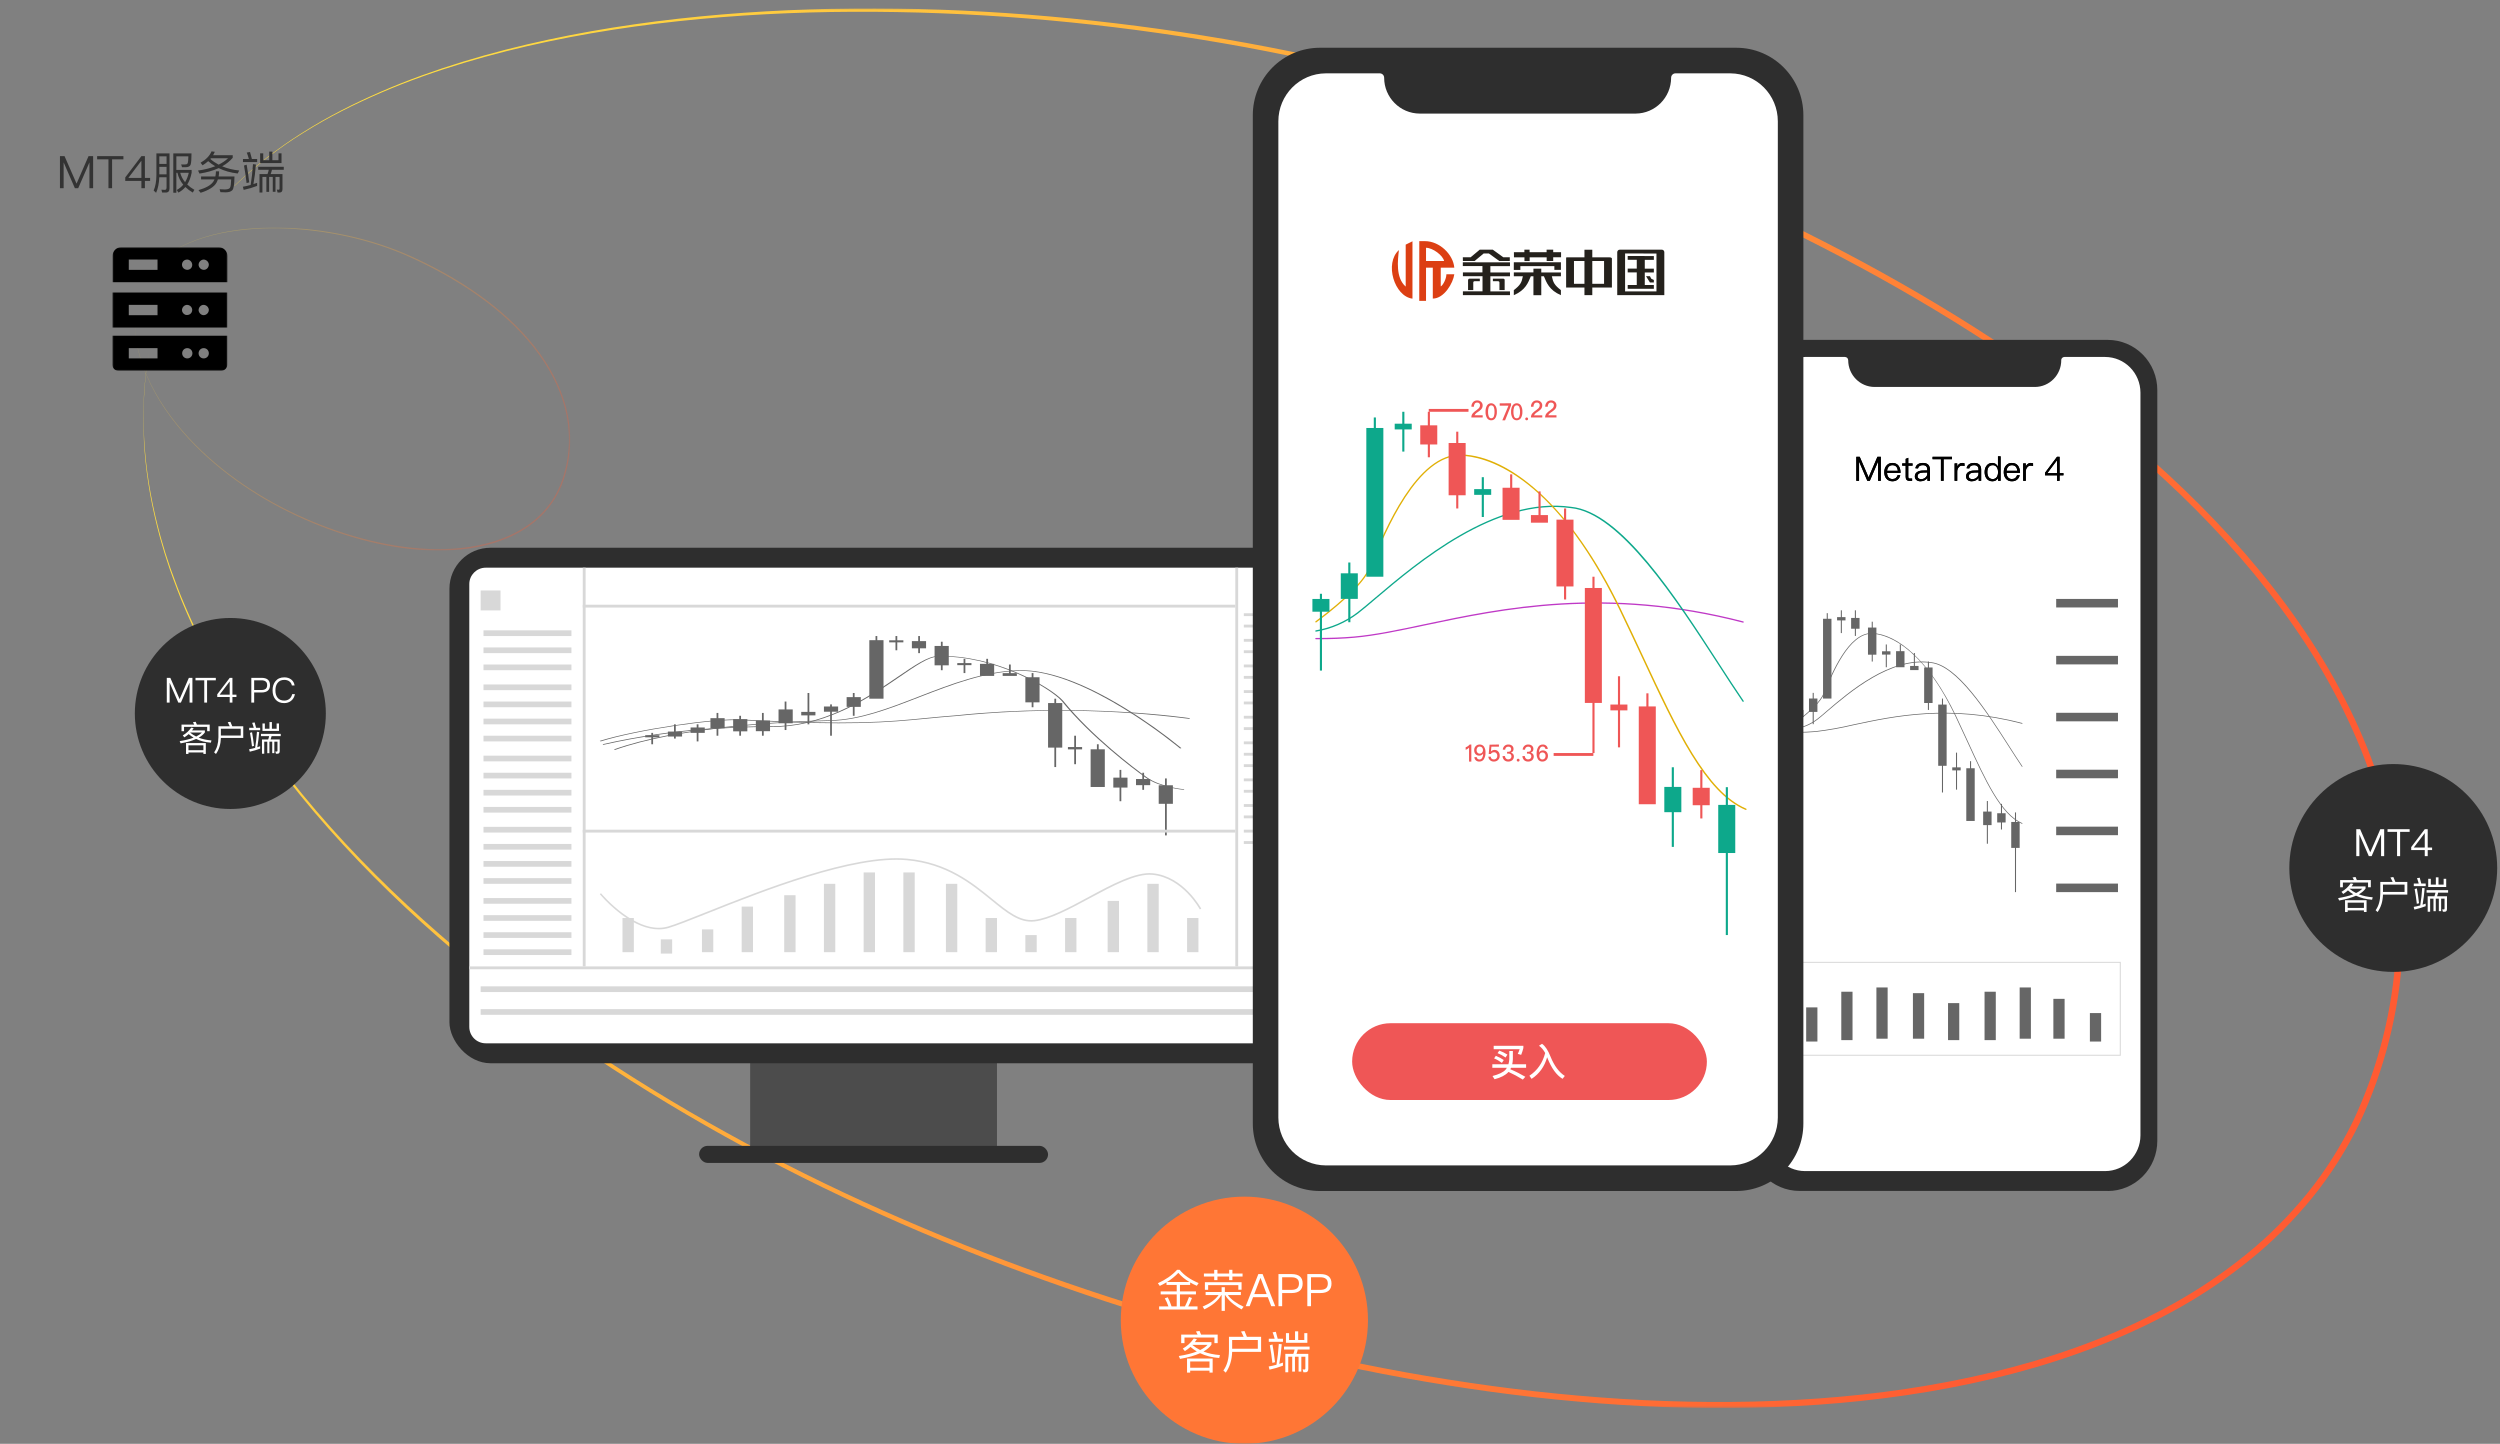 <?xml version="1.0" encoding="UTF-8"?>
<svg width="890px" height="514px" viewBox="0 0 890 514" version="1.1" xmlns="http://www.w3.org/2000/svg" xmlns:xlink="http://www.w3.org/1999/xlink">
    <rect x="0" y="0" width="890" height="514" fill="#808080" stroke="none"/>
    <!-- Generator: Sketch 64 (93537) - https://sketch.com -->
    <title>矩形</title>
    <desc>Created with Sketch.</desc>
    <defs>
        <rect id="path-1" x="0" y="0" width="890" height="514"></rect>
        <polygon id="path-3" points="0 0 804.562 0 804.562 498.273 0 498.273"></polygon>
        <linearGradient x1="91.542%" y1="66.285%" x2="2.348%" y2="36.453%" id="linearGradient-5">
            <stop stop-color="#FF5B32" offset="0%"></stop>
            <stop stop-color="#FFDD41" offset="100%"></stop>
        </linearGradient>
        <polygon id="path-6" points="0 0 155 0 155 115 0 115"></polygon>
        <linearGradient x1="91.542%" y1="73.373%" x2="2.348%" y2="30.556%" id="linearGradient-8">
            <stop stop-color="#FF5B32" offset="0%"></stop>
            <stop stop-color="#FFDD41" offset="100%"></stop>
        </linearGradient>
        <polygon id="path-9" points="0 0 41 0 41 44 0 44"></polygon>
        <path d="M38.82,50.17 L38.82,43.367 L38.856,43.367 L41.775,50.17 L42.65,50.17 L45.569,43.367 L45.605,43.367 L45.605,50.17 L46.574,50.17 L46.574,41.618 L45.369,41.618 L42.236,48.913 L42.201,48.913 L39.057,41.618 L37.851,41.618 L37.851,50.17 L38.82,50.17 Z M50.711,50.338 C51.503,50.338 52.153,50.098 52.661,49.643 C53.075,49.26 53.347,48.781 53.489,48.182 L52.543,48.182 C52.39,48.613 52.189,48.937 51.929,49.152 C51.621,49.404 51.208,49.535 50.711,49.535 C50.132,49.535 49.671,49.344 49.34,48.96 C49.009,48.577 48.832,48.038 48.785,47.343 L53.607,47.343 C53.583,46.265 53.347,45.415 52.898,44.816 C52.401,44.145 51.657,43.81 50.676,43.81 C49.789,43.81 49.092,44.133 48.572,44.78 C48.052,45.391 47.803,46.158 47.803,47.068 C47.803,48.074 48.064,48.865 48.607,49.464 C49.127,50.038 49.837,50.338 50.711,50.338 Z M52.626,46.601 L48.808,46.601 C48.867,45.99 49.056,45.511 49.387,45.151 C49.718,44.792 50.156,44.612 50.699,44.612 C51.858,44.612 52.508,45.271 52.626,46.601 Z M57.709,50.17 L57.709,49.368 L56.929,49.368 C56.716,49.368 56.562,49.308 56.479,49.212 C56.385,49.116 56.349,48.948 56.349,48.721 L56.349,44.78 L57.862,44.78 L57.862,43.978 L56.349,43.978 L56.349,41.977 L55.416,42.372 L55.416,43.978 L54.186,43.978 L54.186,44.78 L55.416,44.78 L55.416,48.721 C55.416,49.188 55.51,49.535 55.711,49.775 C55.924,50.038 56.29,50.17 56.787,50.17 L57.709,50.17 Z M60.711,50.338 C61.278,50.338 61.787,50.206 62.236,49.955 C62.614,49.739 62.933,49.464 63.169,49.128 L63.169,50.17 L64.056,50.17 L64.056,46.194 C64.056,45.475 63.867,44.912 63.512,44.505 C63.087,44.037 62.448,43.81 61.574,43.81 C60.841,43.81 60.262,43.954 59.813,44.241 C59.316,44.553 58.997,45.044 58.867,45.69 L59.801,45.762 C59.895,45.367 60.096,45.068 60.415,44.876 C60.699,44.684 61.066,44.6 61.515,44.6 C62.578,44.6 63.11,45.115 63.11,46.158 L63.11,46.481 L61.645,46.505 C60.723,46.517 60.014,46.697 59.517,47.032 C58.95,47.391 58.678,47.918 58.678,48.625 C58.678,49.128 58.867,49.547 59.245,49.871 C59.612,50.182 60.096,50.338 60.711,50.338 Z M60.912,49.583 C60.534,49.583 60.226,49.487 59.99,49.308 C59.754,49.116 59.647,48.889 59.647,48.601 C59.647,47.703 60.333,47.248 61.704,47.224 L63.11,47.2 L63.11,47.727 C63.11,48.206 62.886,48.637 62.448,49.008 C61.999,49.392 61.491,49.583 60.912,49.583 Z M68.926,50.17 L68.926,42.468 L71.904,42.468 L71.904,41.618 L64.99,41.618 L64.99,42.468 L67.968,42.468 L67.968,50.17 L68.926,50.17 Z M73.772,50.17 L73.772,46.888 C73.772,46.313 73.926,45.822 74.257,45.415 C74.576,44.984 74.978,44.78 75.45,44.78 C75.746,44.78 76.053,44.816 76.361,44.912 L76.361,43.954 C76.136,43.858 75.852,43.81 75.521,43.81 C75.096,43.81 74.729,43.942 74.41,44.205 C74.15,44.409 73.938,44.696 73.772,45.056 L73.772,43.978 L72.838,43.978 L72.838,50.17 L73.772,50.17 Z M78.949,50.338 C79.517,50.338 80.025,50.206 80.474,49.955 C80.852,49.739 81.171,49.464 81.408,49.128 L81.408,50.17 L82.294,50.17 L82.294,46.194 C82.294,45.475 82.105,44.912 81.751,44.505 C81.325,44.037 80.687,43.81 79.812,43.81 C79.079,43.81 78.5,43.954 78.051,44.241 C77.554,44.553 77.235,45.044 77.105,45.69 L78.039,45.762 C78.134,45.367 78.335,45.068 78.654,44.876 C78.937,44.684 79.304,44.6 79.753,44.6 C80.817,44.6 81.349,45.115 81.349,46.158 L81.349,46.481 L79.883,46.505 C78.961,46.517 78.252,46.697 77.755,47.032 C77.188,47.391 76.916,47.918 76.916,48.625 C76.916,49.128 77.105,49.547 77.484,49.871 C77.85,50.182 78.335,50.338 78.949,50.338 Z M79.15,49.583 C78.772,49.583 78.465,49.487 78.228,49.308 C77.992,49.116 77.885,48.889 77.885,48.601 C77.885,47.703 78.571,47.248 79.942,47.224 L81.349,47.2 L81.349,47.727 C81.349,48.206 81.124,48.637 80.687,49.008 C80.238,49.392 79.729,49.583 79.15,49.583 Z M86.301,50.338 C87.223,50.338 87.909,49.943 88.334,49.152 L88.334,50.17 L89.221,50.17 L89.221,41.45 L88.275,41.45 L88.275,45.115 C87.802,44.241 87.129,43.81 86.254,43.81 C85.379,43.81 84.706,44.133 84.209,44.804 C83.748,45.403 83.524,46.146 83.524,47.056 C83.524,47.99 83.748,48.757 84.209,49.356 C84.706,50.003 85.403,50.338 86.301,50.338 Z M86.419,49.547 C85.757,49.547 85.261,49.296 84.93,48.817 C84.635,48.386 84.493,47.799 84.493,47.056 C84.493,46.313 84.635,45.738 84.942,45.319 C85.273,44.84 85.781,44.6 86.455,44.6 C86.999,44.6 87.448,44.816 87.791,45.271 C88.121,45.714 88.299,46.301 88.299,47.02 L88.299,47.14 C88.299,47.835 88.145,48.397 87.85,48.829 C87.507,49.308 87.034,49.547 86.419,49.547 Z M93.24,50.338 C94.031,50.338 94.682,50.098 95.19,49.643 C95.604,49.26 95.875,48.781 96.017,48.182 L95.072,48.182 C94.918,48.613 94.717,48.937 94.457,49.152 C94.15,49.404 93.736,49.535 93.24,49.535 C92.66,49.535 92.199,49.344 91.868,48.96 C91.537,48.577 91.36,48.038 91.313,47.343 L96.135,47.343 C96.112,46.265 95.875,45.415 95.426,44.816 C94.93,44.145 94.185,43.81 93.204,43.81 C92.318,43.81 91.62,44.133 91.1,44.78 C90.58,45.391 90.332,46.158 90.332,47.068 C90.332,48.074 90.592,48.865 91.136,49.464 C91.656,50.038 92.365,50.338 93.24,50.338 Z M95.154,46.601 L91.337,46.601 C91.396,45.99 91.585,45.511 91.916,45.151 C92.247,44.792 92.684,44.612 93.228,44.612 C94.386,44.612 95.036,45.271 95.154,46.601 Z M98.18,50.17 L98.18,46.888 C98.18,46.313 98.334,45.822 98.665,45.415 C98.984,44.984 99.386,44.78 99.859,44.78 C100.154,44.78 100.462,44.816 100.769,44.912 L100.769,43.954 C100.544,43.858 100.261,43.81 99.93,43.81 C99.504,43.81 99.138,43.942 98.819,44.205 C98.559,44.409 98.346,44.696 98.18,45.056 L98.18,43.978 L97.247,43.978 L97.247,50.17 L98.18,50.17 Z M110.213,50.17 L110.213,48.23 L111.584,48.23 L111.584,47.427 L110.213,47.427 L110.213,41.618 L109.303,41.618 L105.048,47.295 L105.048,48.23 L109.291,48.23 L109.291,50.17 L110.213,50.17 Z M109.291,47.427 L105.863,47.427 L109.256,42.9 L109.291,42.9 L109.291,47.427 Z" id="path-11"></path>
    </defs>
    <g id="软件下载模块" stroke="none" stroke-width="1" fill="none" fill-rule="evenodd">
        <g id="90-软件下载-0424-输出" transform="translate(-515, -1115)">
            <g id="编组-3" transform="translate(0, 860)">
                <g id="3-10-大图" transform="translate(515, 255)">
                    <mask id="mask-2" fill="white">
                        <use xlink:href="#path-1"></use>
                    </mask>
                    <g id="矩形"></g>
                    <g id="编组-20" mask="url(#mask-2)">
                        <g transform="translate(48, 3)">
                            <g id="编组" transform="translate(3, 0)">
                                <mask id="mask-4" fill="white">
                                    <use xlink:href="#path-3"></use>
                                </mask>
                                <g id="Clip-2"></g>
                                <path d="M268.287,0.061 C309.906,0.652 351.455,4.849 392.418,12.227 C432.608,19.561 472.323,29.96 510.573,44.442 L512.697,45.251 C551.607,60.007 589.639,77.253 625.846,97.858 C643.937,108.168 661.579,119.298 678.475,131.491 C695.375,143.671 711.577,156.864 726.614,171.317 C741.639,185.765 755.51,201.487 767.427,218.643 C773.395,227.21 778.819,236.164 783.595,245.459 C788.369,254.752 792.533,264.379 795.782,274.325 L796.996,278.055 L798.085,281.825 C798.85,284.327 799.418,286.884 800.074,289.416 C801.233,294.518 802.276,299.653 802.961,304.844 C803.733,310.023 804.142,315.249 804.413,320.477 C804.473,323.094 804.612,325.711 804.544,328.329 L804.52,330.947 C804.515,331.384 804.507,331.82 804.493,332.256 L804.311,336.179 C803.137,357.103 797.936,377.744 789.065,396.752 C784.491,406.19 778.853,415.116 772.265,423.272 C765.634,431.386 758.222,438.876 750.059,445.436 C741.92,452.02 733.218,457.9 724.081,462.982 C714.947,468.073 705.443,472.472 695.715,476.266 C676.248,483.862 655.91,489.007 635.357,492.476 C614.788,495.943 593.962,497.681 573.135,498.144 C552.303,498.605 531.453,497.822 510.711,495.961 C489.962,494.147 469.321,491.237 448.832,487.538 C407.86,480.072 367.556,469.14 328.252,455.446 C288.941,441.772 250.594,425.223 213.987,405.39 C177.404,385.564 142.446,362.543 110.703,335.581 C94.854,322.091 79.822,307.619 66.022,292.032 C52.229,276.453 39.652,259.745 29.103,241.793 C24.109,233.328 19.575,224.587 15.657,215.573 L14.972,213.98 C12.888,209.212 11.083,204.328 9.351,199.423 C8.569,196.942 7.685,194.493 6.994,191.985 L5.904,188.238 L4.93,184.46 C-0.148,164.311 -1.616,143.1 2.007,122.587 C-1.521,143.116 0.048,164.297 5.21,184.389 L6.2,188.156 L7.305,191.891 C8.007,194.392 8.901,196.833 9.693,199.305 C11.25,203.651 12.863,207.978 14.679,212.222 L15.37,213.809 C19.478,223.349 24.283,232.58 29.6,241.499 C40.209,259.363 52.836,275.976 66.67,291.457 C80.511,306.944 95.575,321.314 111.45,334.699 C143.213,361.486 178.138,384.387 214.7,404.069 C251.28,423.764 289.587,440.176 328.85,453.719 C368.111,467.279 408.346,478.064 449.202,485.501 C469.637,489.171 490.217,492.053 510.898,493.843 C531.572,495.68 552.343,496.44 573.084,495.963 C593.821,495.484 614.543,493.734 634.984,490.27 C655.411,486.804 675.599,481.675 694.882,474.13 C704.519,470.362 713.922,465.999 722.946,460.958 C731.975,455.926 740.558,450.112 748.576,443.615 C756.617,437.142 763.903,429.763 770.416,421.78 C776.885,413.756 782.413,404.984 786.898,395.712 C795.589,377.041 800.788,356.64 801.943,336.049 L802.126,332.183 C802.169,330.894 802.16,329.604 802.179,328.315 C802.249,325.735 802.113,323.156 802.057,320.577 C801.793,315.426 801.395,310.276 800.638,305.169 C799.968,300.051 798.943,294.986 797.804,289.951 C797.158,287.452 796.601,284.929 795.847,282.459 L794.776,278.736 L793.58,275.052 C790.381,265.227 786.272,255.707 781.555,246.507 C776.837,237.305 771.473,228.431 765.564,219.934 C753.763,202.915 740.004,187.288 725.079,172.912 C710.142,158.532 694.03,145.387 677.211,133.245 C660.396,121.088 642.826,109.983 624.802,99.69 C615.797,94.528 606.65,89.614 597.413,84.877 C588.179,80.135 578.85,75.573 569.422,71.224 C560.003,66.854 550.515,62.631 540.935,58.622 C532.562,55.095 524.138,51.684 515.659,48.413 L512.023,47.02 C473.278,32.059 432.971,21.332 392.137,13.769 C351.277,6.297 309.811,2.007 268.268,1.296 C247.499,0.928 226.707,1.46 205.996,3.098 C185.29,4.745 164.654,7.489 144.318,11.754 C134.153,13.889 124.066,16.409 114.118,19.4 C104.172,22.39 94.355,25.84 84.81,29.942 C75.269,34.04 65.94,38.683 57.133,44.2 C52.696,46.903 48.45,49.909 44.304,53.037 C40.177,56.195 36.261,59.618 32.499,63.203 L32.45,63.153 C36.197,59.549 40.1,56.104 44.217,52.924 C47.976,50.06 51.819,47.297 55.815,44.769 L57.019,44.018 C65.811,38.452 75.131,33.758 84.667,29.611 C94.208,25.457 104.023,21.957 113.971,18.915 C123.921,15.873 134.011,13.301 144.182,11.115 C164.531,6.749 185.187,3.903 205.919,2.157 C226.657,0.419 247.48,-0.21 268.287,0.061 Z" id="Fill-1" fill="url(#linearGradient-5)" fill-rule="nonzero" mask="url(#mask-4)"></path>
                            </g>
                            <g id="编组" opacity="0.294" transform="translate(0, 78)">
                                <mask id="mask-7" fill="white">
                                    <use xlink:href="#path-6"></use>
                                </mask>
                                <g id="Clip-2"></g>
                                <path d="M51.686,0.014 C59.704,0.15 67.708,1.119 75.6,2.822 C83.486,4.546 91.277,7.004 98.772,10.444 C106.268,13.849 113.595,17.83 120.57,22.585 C124.055,24.965 127.454,27.534 130.709,30.348 C133.965,33.159 137.086,36.204 139.983,39.539 C142.878,42.874 145.55,46.503 147.846,50.462 C148.996,52.439 150.041,54.506 150.961,56.651 C151.88,58.796 152.683,61.018 153.308,63.313 L153.542,64.174 L153.752,65.044 C153.9,65.622 154.009,66.212 154.135,66.796 C154.359,67.974 154.56,69.159 154.692,70.357 C154.84,71.552 154.919,72.759 154.971,73.965 L154.998,75.173 L154.996,75.777 C154.993,76.079 154.995,76.382 154.987,76.684 L154.952,77.589 C154.725,82.418 153.723,87.182 152.014,91.569 C151.133,93.747 150.047,95.808 148.778,97.69 C147.5,99.563 146.072,101.291 144.5,102.805 C142.932,104.325 141.255,105.682 139.495,106.855 C137.735,108.03 135.905,109.045 134.03,109.921 C130.28,111.674 126.362,112.861 122.402,113.662 C118.44,114.462 114.428,114.863 110.415,114.97 C106.402,115.077 102.385,114.896 98.389,114.466 C94.392,114.048 90.415,113.376 86.468,112.522 C78.575,110.799 70.81,108.276 63.238,105.116 C55.665,101.96 48.277,98.14 41.225,93.563 C34.177,88.987 27.442,83.674 21.327,77.451 C18.274,74.338 15.378,70.998 12.719,67.4 C10.062,63.804 7.639,59.948 5.607,55.805 C4.588,53.736 3.669,51.596 2.884,49.386 C2.483,48.285 2.135,47.158 1.801,46.026 L1.491,44.885 C1.44,44.694 1.392,44.502 1.347,44.31 L1.137,43.445 L0.95,42.573 C-0.029,37.922 -0.311,33.027 0.387,28.293 C-0.293,33.031 0.009,37.919 1.004,42.556 L1.194,43.426 L1.407,44.288 C1.542,44.865 1.715,45.428 1.867,45.999 C2.205,47.127 2.556,48.25 2.961,49.346 C3.752,51.548 4.678,53.679 5.702,55.737 C7.746,59.86 10.179,63.694 12.844,67.267 C15.51,70.842 18.413,74.158 21.471,77.248 C27.59,83.43 34.318,88.715 41.362,93.258 C48.409,97.803 55.789,101.591 63.353,104.717 C70.917,107.847 78.668,110.336 86.539,112.052 C90.476,112.899 94.441,113.564 98.425,113.978 C102.408,114.401 106.41,114.577 110.405,114.467 C114.4,114.356 118.392,113.952 122.33,113.153 C126.266,112.353 130.155,111.169 133.87,109.428 C135.727,108.558 137.538,107.551 139.276,106.388 C141.016,105.226 142.669,103.885 144.214,102.385 C145.763,100.891 147.167,99.188 148.422,97.346 C149.668,95.494 150.733,93.469 151.597,91.329 C153.271,87.02 154.273,82.311 154.495,77.559 L154.531,76.667 L154.537,76.22 L154.541,75.774 C154.554,75.179 154.528,74.583 154.517,73.988 C154.466,72.799 154.39,71.611 154.244,70.432 C154.115,69.251 153.917,68.082 153.698,66.92 L153.456,65.764 C153.414,65.572 153.369,65.381 153.321,65.191 L153.115,64.331 L152.884,63.481 C152.268,61.214 151.476,59.016 150.568,56.893 C149.659,54.769 148.625,52.721 147.487,50.76 C145.213,46.832 142.563,43.225 139.687,39.908 C136.81,36.589 133.706,33.555 130.466,30.752 C127.226,27.947 123.841,25.384 120.369,23.008 C118.634,21.817 116.872,20.683 115.092,19.589 C113.313,18.495 111.516,17.442 109.7,16.438 C107.885,15.43 106.057,14.455 104.212,13.53 C102.368,12.599 100.512,11.704 98.642,10.852 C91.178,7.399 83.412,4.923 75.546,3.178 C67.674,1.453 59.685,0.463 51.682,0.299 C47.681,0.214 43.675,0.337 39.685,0.715 C35.696,1.095 31.721,1.728 27.803,2.713 C25.845,3.205 23.901,3.787 21.985,4.477 C20.069,5.167 18.177,5.964 16.339,6.91 C14.501,7.856 12.703,8.928 11.007,10.201 C10.152,10.825 9.334,11.519 8.535,12.241 C7.74,12.97 6.986,13.76 6.261,14.587 L6.251,14.575 C6.973,13.744 7.725,12.949 8.518,12.215 C9.315,11.488 10.131,10.789 10.985,10.159 C12.678,8.875 14.474,7.791 16.311,6.834 C18.149,5.875 20.04,5.068 21.957,4.365 C23.873,3.663 25.817,3.07 27.777,2.565 C31.697,1.558 35.676,0.901 39.67,0.498 C43.666,0.097 47.677,-0.049 51.686,0.014 Z" id="Fill-1" fill="url(#linearGradient-8)" fill-rule="nonzero" mask="url(#mask-7)"></path>
                            </g>
                            <g id="编组-19备份-2" transform="translate(351, 423)">
                                <circle id="椭圆形" fill="#FF7635" cx="44" cy="44" r="44"></circle>
                                <path d="M27.32,40.184 L27.32,39.08 L24.008,39.08 C24.488,38.216 24.936,37.208 25.336,36.088 L24.28,35.72 C23.864,36.92 23.384,38.04 22.84,39.08 L21.064,39.08 L21.064,34.808 L26.76,34.808 L26.76,33.736 L21.064,33.736 L21.064,31.432 L24.696,31.432 L24.696,30.552 C25.432,30.984 26.216,31.384 27.064,31.736 L27.72,30.776 C24.744,29.528 22.488,27.96 20.952,26.056 L20.024,26.056 C18.264,27.992 15.992,29.576 13.208,30.824 L13.88,31.784 C14.712,31.4 15.512,30.968 16.28,30.504 L16.28,31.432 L19.912,31.432 L19.912,33.736 L14.2,33.736 L14.2,34.808 L19.912,34.808 L19.912,39.08 L18.072,39.08 C17.656,37.816 17.208,36.728 16.712,35.832 L15.672,36.216 C16.184,37.112 16.616,38.056 16.952,39.08 L13.64,39.08 L13.64,40.184 L27.32,40.184 Z M24.424,30.392 L16.456,30.392 C17.944,29.48 19.288,28.392 20.488,27.144 C21.544,28.376 22.856,29.464 24.424,30.392 Z M34.408,29.736 L34.408,28.456 L38.584,28.456 L38.584,29.736 L39.736,29.736 L39.736,28.456 L43.352,28.456 L43.352,27.368 L39.736,27.368 L39.736,26.056 L38.584,26.056 L38.584,27.368 L34.408,27.368 L34.408,26.072 L33.256,26.072 L33.256,27.368 L29.592,27.368 L29.592,28.456 L33.256,28.456 L33.256,29.736 L34.408,29.736 Z M31.096,33.176 L31.096,31.512 L41.848,31.512 L41.848,33.144 L43,33.144 L43,30.456 L29.944,30.456 L29.944,33.176 L31.096,33.176 Z M37.048,40.664 L37.048,35.032 L37.144,35.032 C38.264,36.92 40.216,38.616 43,40.152 L43.736,39.208 C41.112,37.992 39.24,36.6 38.12,35.032 L42.744,35.032 L42.744,33.944 L37.048,33.944 L37.048,32.232 L35.896,32.232 L35.896,33.944 L30.2,33.944 L30.2,35.032 L34.84,35.032 C33.656,36.696 31.752,38.056 29.144,39.144 L29.752,40.12 C32.568,38.792 34.584,37.096 35.816,35.032 L35.896,35.032 L35.896,40.664 L37.048,40.664 Z M45.88,39 L47.096,35.8 L52.344,35.8 L53.56,39 L54.984,39 L50.488,27.576 L48.968,27.576 L44.472,39 L45.88,39 Z M51.928,34.696 L47.512,34.696 L49.704,28.984 L49.768,28.984 L51.928,34.696 Z M57.448,39 L57.448,34.328 L60.792,34.328 C63.416,34.328 64.744,33.192 64.744,30.936 C64.744,28.696 63.432,27.576 60.808,27.576 L56.136,27.576 L56.136,39 L57.448,39 Z M60.728,33.192 L57.448,33.192 L57.448,28.712 L60.728,28.712 C61.64,28.712 62.312,28.888 62.76,29.272 C63.208,29.608 63.432,30.168 63.432,30.936 C63.432,31.704 63.208,32.264 62.776,32.632 C62.328,33 61.656,33.192 60.728,33.192 Z M67.72,39 L67.72,34.328 L71.064,34.328 C73.688,34.328 75.016,33.192 75.016,30.936 C75.016,28.696 73.704,27.576 71.08,27.576 L66.408,27.576 L66.408,39 L67.72,39 Z M71,33.192 L67.72,33.192 L67.72,28.712 L71,28.712 C71.912,28.712 72.584,28.888 73.032,29.272 C73.48,29.608 73.704,30.168 73.704,30.936 C73.704,31.704 73.48,32.264 73.048,32.632 C72.6,33 71.928,33.192 71,33.192 Z M22.672,52.152 L22.672,50.168 L33.328,50.168 L33.328,52.152 L34.496,52.152 L34.496,49.128 L28.592,49.128 C28.4,48.648 28.224,48.2 28.032,47.816 L26.768,48.008 C26.976,48.344 27.168,48.712 27.36,49.128 L21.504,49.128 L21.504,52.152 L22.672,52.152 Z M21.088,57.768 C23.968,57.272 26.352,56.6 28.24,55.736 C30.224,56.696 32.48,57.256 35.04,57.448 L35.296,56.408 C33.136,56.248 31.184,55.832 29.44,55.144 C30.672,54.44 31.616,53.64 32.272,52.728 L32.272,51.8 L26.368,51.8 C26.624,51.464 26.864,51.112 27.104,50.744 L25.984,50.504 C24.96,51.992 23.664,53.192 22.08,54.104 L22.816,55 C23.52,54.552 24.192,54.056 24.816,53.496 C25.504,54.104 26.256,54.648 27.072,55.128 C25.376,55.8 23.232,56.328 20.656,56.744 L21.088,57.768 Z M28.256,54.616 C27.264,54.12 26.336,53.528 25.488,52.824 L25.536,52.776 L30.896,52.776 C30.24,53.448 29.36,54.072 28.256,54.616 Z M24.704,62.648 L24.704,61.96 L31.584,61.96 L31.584,62.648 L32.704,62.648 L32.704,57.64 L23.584,57.64 L23.584,62.648 L24.704,62.648 Z M31.584,60.92 L24.704,60.92 L24.704,58.68 L31.584,58.68 L31.584,60.92 Z M37.376,62.664 C38.816,60.6 39.568,58.136 39.648,55.272 L49.952,55.272 L49.952,49.896 L44.896,49.896 C44.608,49.128 44.32,48.44 44.032,47.832 L42.8,48.024 C43.136,48.6 43.44,49.224 43.728,49.896 L38.512,49.896 L38.512,54.904 C38.48,57.768 37.824,60.104 36.528,61.896 L37.376,62.664 Z M48.784,54.152 L39.648,54.152 L39.648,51.032 L48.784,51.032 L48.784,54.152 Z M66.416,52.04 L66.416,48.584 L65.328,48.584 L65.328,51.032 L63.152,51.032 L63.152,47.96 L62.032,47.96 L62.032,51.032 L59.904,51.032 L59.904,48.584 L58.8,48.584 L58.8,52.04 L66.416,52.04 Z M57.744,51.688 L57.744,50.6 L55.872,50.6 C55.648,49.672 55.424,48.84 55.2,48.12 L54.048,48.312 C54.32,49 54.56,49.768 54.784,50.6 L52.688,50.6 L52.688,51.688 L57.744,51.688 Z M52.944,61.608 C54.656,61.224 56.256,60.76 57.728,60.184 L57.728,59.08 C57.312,59.24 56.864,59.384 56.416,59.544 C56.8,57.4 57.104,55.08 57.296,52.568 L56.256,52.424 C56.08,55.048 55.808,57.512 55.424,59.848 C54.528,60.104 53.6,60.312 52.656,60.472 L52.944,61.608 Z M53.968,59.176 L54.912,58.936 C54.64,56.568 54.336,54.456 54,52.632 L53.056,52.936 C53.424,54.936 53.728,57.016 53.968,59.176 Z M59.616,62.536 L59.616,57 L61.024,57 L61.024,62.296 L62,62.296 L62,57 L63.296,57 L63.296,62.28 L64.272,62.28 L64.272,57 L65.712,57 L65.712,61.112 C65.712,61.4 65.6,61.544 65.392,61.544 L64.736,61.496 L65.008,62.536 L65.744,62.536 C66.416,62.536 66.752,62.136 66.752,61.336 L66.752,55.976 L62.544,55.976 C62.736,55.48 62.896,54.968 63.008,54.44 L67.216,54.44 L67.216,53.384 L58.112,53.384 L58.112,54.44 L61.872,54.44 C61.776,54.968 61.616,55.48 61.424,55.976 L58.576,55.976 L58.576,62.536 L59.616,62.536 Z" id="金荣APP客户端" fill="#FFFFFF" fill-rule="nonzero"></path>
                            </g>
                            <g id="编组-19" transform="translate(0, 217)">
                                <circle id="椭圆形" fill="#2E2E2E" cx="34" cy="34" r="34"></circle>
                                <path d="M12.388,30.136 L12.388,23.114 L12.425,23.114 L15.479,30.136 L16.394,30.136 L19.448,23.114 L19.485,23.114 L19.485,30.136 L20.499,30.136 L20.499,21.309 L19.238,21.309 L15.961,28.838 L15.924,28.838 L12.636,21.309 L11.375,21.309 L11.375,30.136 L12.388,30.136 Z M25.716,30.136 L25.716,22.187 L28.832,22.187 L28.832,21.309 L21.599,21.309 L21.599,22.187 L24.715,22.187 L24.715,30.136 L25.716,30.136 Z M34.742,30.136 L34.742,28.133 L36.176,28.133 L36.176,27.305 L34.742,27.305 L34.742,21.309 L33.79,21.309 L29.339,27.169 L29.339,28.133 L33.777,28.133 L33.777,30.136 L34.742,30.136 Z M33.777,27.305 L30.192,27.305 L33.74,22.632 L33.777,22.632 L33.777,27.305 Z M42.481,30.136 L42.481,26.526 L45.065,26.526 C47.093,26.526 48.119,25.648 48.119,23.905 C48.119,22.174 47.105,21.309 45.078,21.309 L41.468,21.309 L41.468,30.136 L42.481,30.136 Z M45.016,25.648 L42.481,25.648 L42.481,22.187 L45.016,22.187 C45.721,22.187 46.24,22.323 46.586,22.619 C46.932,22.879 47.105,23.312 47.105,23.905 C47.105,24.499 46.932,24.931 46.599,25.216 C46.252,25.5 45.733,25.648 45.016,25.648 Z M53.176,30.309 C54.116,30.309 54.932,30.037 55.612,29.506 C56.341,28.937 56.799,28.133 56.996,27.107 L56.02,27.107 C55.847,27.874 55.488,28.455 54.969,28.851 C54.474,29.221 53.881,29.407 53.176,29.407 C52.137,29.407 51.359,29.061 50.815,28.381 C50.295,27.738 50.048,26.86 50.048,25.76 C50.048,24.659 50.308,23.781 50.827,23.114 C51.383,22.397 52.175,22.038 53.201,22.038 C53.893,22.038 54.474,22.199 54.956,22.533 C55.451,22.879 55.772,23.373 55.896,24.016 L56.873,24.016 C56.749,23.139 56.353,22.434 55.686,21.915 C55.018,21.395 54.19,21.136 53.213,21.136 C51.853,21.136 50.79,21.593 50.048,22.533 C49.368,23.373 49.034,24.449 49.034,25.76 C49.034,27.07 49.356,28.133 50.023,28.949 C50.753,29.852 51.804,30.309 53.176,30.309 Z M17.519,40.299 L17.519,38.766 L25.753,38.766 L25.753,40.299 L26.656,40.299 L26.656,37.963 L22.094,37.963 C21.945,37.592 21.809,37.245 21.661,36.949 L20.684,37.097 C20.845,37.357 20.993,37.641 21.142,37.963 L16.617,37.963 L16.617,40.299 L17.519,40.299 Z M16.295,44.639 C18.521,44.256 20.363,43.736 21.822,43.069 C23.355,43.811 25.098,44.243 27.076,44.392 L27.274,43.588 C25.605,43.464 24.097,43.143 22.749,42.611 C23.701,42.067 24.431,41.449 24.937,40.744 L24.937,40.027 L20.375,40.027 C20.573,39.768 20.759,39.496 20.944,39.211 L20.079,39.026 C19.287,40.176 18.286,41.103 17.062,41.808 L17.631,42.5 C18.175,42.154 18.694,41.771 19.176,41.338 C19.708,41.808 20.289,42.228 20.919,42.599 C19.609,43.118 17.952,43.526 15.961,43.848 L16.295,44.639 Z M21.834,42.203 C21.068,41.82 20.351,41.363 19.695,40.819 L19.732,40.781 L23.874,40.781 C23.367,41.301 22.687,41.783 21.834,42.203 Z M19.089,48.41 L19.089,47.878 L24.406,47.878 L24.406,48.41 L25.271,48.41 L25.271,44.54 L18.224,44.54 L18.224,48.41 L19.089,48.41 Z M24.406,47.075 L19.089,47.075 L19.089,45.344 L24.406,45.344 L24.406,47.075 Z M28.881,48.422 C29.994,46.827 30.575,44.923 30.637,42.71 L38.599,42.71 L38.599,38.556 L34.692,38.556 C34.47,37.963 34.247,37.431 34.025,36.961 L33.073,37.109 C33.332,37.555 33.567,38.037 33.79,38.556 L29.759,38.556 L29.759,42.426 C29.735,44.639 29.228,46.444 28.226,47.829 L28.881,48.422 Z M37.697,41.845 L30.637,41.845 L30.637,39.434 L37.697,39.434 L37.697,41.845 Z M51.321,40.213 L51.321,37.542 L50.481,37.542 L50.481,39.434 L48.799,39.434 L48.799,37.06 L47.934,37.06 L47.934,39.434 L46.289,39.434 L46.289,37.542 L45.436,37.542 L45.436,40.213 L51.321,40.213 Z M44.62,39.941 L44.62,39.1 L43.174,39.1 C43.001,38.383 42.828,37.74 42.655,37.184 L41.764,37.332 C41.975,37.864 42.16,38.457 42.333,39.1 L40.713,39.1 L40.713,39.941 L44.62,39.941 Z M40.911,47.606 C42.234,47.309 43.471,46.951 44.608,46.506 L44.608,45.653 C44.287,45.776 43.94,45.888 43.594,46.011 C43.891,44.355 44.126,42.562 44.274,40.621 L43.471,40.509 C43.335,42.537 43.124,44.441 42.828,46.246 C42.135,46.444 41.418,46.605 40.689,46.728 L40.911,47.606 Z M41.703,45.727 L42.432,45.541 C42.222,43.712 41.987,42.08 41.727,40.67 L40.998,40.905 C41.282,42.451 41.517,44.058 41.703,45.727 Z M46.067,48.323 L46.067,44.045 L47.155,44.045 L47.155,48.138 L47.909,48.138 L47.909,44.045 L48.911,44.045 L48.911,48.125 L49.665,48.125 L49.665,44.045 L50.777,44.045 L50.777,47.223 C50.777,47.445 50.691,47.557 50.53,47.557 L50.023,47.52 L50.233,48.323 L50.802,48.323 C51.321,48.323 51.581,48.014 51.581,47.396 L51.581,43.254 L48.329,43.254 C48.478,42.871 48.601,42.475 48.688,42.067 L51.94,42.067 L51.94,41.251 L44.905,41.251 L44.905,42.067 L47.81,42.067 C47.736,42.475 47.612,42.871 47.464,43.254 L45.263,43.254 L45.263,48.323 L46.067,48.323 Z" id="MT4PC客户端" fill="#FFFFFF" fill-rule="nonzero"></path>
                            </g>
                            <g id="编组-19备份" transform="translate(767, 269)">
                                <circle id="椭圆形" fill="#2E2E2E" cx="37" cy="37" r="37"></circle>
                                <path d="M24.938,32.795 L24.938,25.153 L24.978,25.153 L28.302,32.795 L29.297,32.795 L32.621,25.153 L32.661,25.153 L32.661,32.795 L33.764,32.795 L33.764,23.189 L32.392,23.189 L28.826,31.383 L28.786,31.383 L25.207,23.189 L23.835,23.189 L23.835,32.795 L24.938,32.795 Z M39.442,32.795 L39.442,24.144 L42.833,24.144 L42.833,23.189 L34.962,23.189 L34.962,24.144 L38.352,24.144 L38.352,32.795 L39.442,32.795 Z M49.264,32.795 L49.264,30.616 L50.825,30.616 L50.825,29.714 L49.264,29.714 L49.264,23.189 L48.228,23.189 L43.384,29.566 L43.384,30.616 L48.214,30.616 L48.214,32.795 L49.264,32.795 Z M48.214,29.714 L44.313,29.714 L48.174,24.629 L48.214,24.629 L48.214,29.714 Z M19.065,43.855 L19.065,42.187 L28.026,42.187 L28.026,43.855 L29.008,43.855 L29.008,41.312 L24.043,41.312 C23.882,40.909 23.734,40.532 23.572,40.209 L22.509,40.37 C22.684,40.653 22.846,40.962 23.007,41.312 L18.083,41.312 L18.083,43.855 L19.065,43.855 Z M17.733,48.578 C20.155,48.161 22.16,47.595 23.747,46.869 C25.416,47.676 27.313,48.147 29.465,48.309 L29.681,47.434 C27.864,47.299 26.223,46.95 24.756,46.371 C25.792,45.779 26.586,45.106 27.138,44.339 L27.138,43.559 L22.173,43.559 C22.388,43.277 22.59,42.981 22.792,42.671 L21.85,42.469 C20.989,43.721 19.899,44.73 18.567,45.497 L19.186,46.25 C19.778,45.873 20.343,45.456 20.868,44.985 C21.447,45.497 22.079,45.954 22.765,46.358 C21.339,46.923 19.536,47.367 17.37,47.717 L17.733,48.578 Z M23.761,45.927 C22.927,45.51 22.146,45.012 21.433,44.42 L21.473,44.38 L25.981,44.38 C25.429,44.945 24.689,45.47 23.761,45.927 Z M20.774,52.681 L20.774,52.103 L26.559,52.103 L26.559,52.681 L27.501,52.681 L27.501,48.47 L19.832,48.47 L19.832,52.681 L20.774,52.681 Z M26.559,51.228 L20.774,51.228 L20.774,49.345 L26.559,49.345 L26.559,51.228 Z M31.43,52.695 C32.641,50.959 33.273,48.887 33.34,46.479 L42.005,46.479 L42.005,41.958 L37.753,41.958 C37.511,41.312 37.269,40.734 37.027,40.222 L35.991,40.384 C36.273,40.868 36.529,41.393 36.771,41.958 L32.385,41.958 L32.385,46.169 C32.358,48.578 31.807,50.542 30.717,52.049 L31.43,52.695 Z M41.023,45.537 L33.34,45.537 L33.34,42.913 L41.023,42.913 L41.023,45.537 Z M55.85,43.761 L55.85,40.855 L54.935,40.855 L54.935,42.913 L53.105,42.913 L53.105,40.33 L52.163,40.33 L52.163,42.913 L50.374,42.913 L50.374,40.855 L49.445,40.855 L49.445,43.761 L55.85,43.761 Z M48.557,43.465 L48.557,42.55 L46.983,42.55 C46.795,41.77 46.607,41.07 46.418,40.465 L45.449,40.626 C45.678,41.205 45.88,41.85 46.068,42.55 L44.306,42.55 L44.306,43.465 L48.557,43.465 Z M44.521,51.807 C45.961,51.484 47.306,51.094 48.544,50.609 L48.544,49.681 C48.194,49.815 47.817,49.937 47.441,50.071 C47.764,48.268 48.019,46.317 48.181,44.205 L47.306,44.084 C47.158,46.29 46.929,48.362 46.607,50.327 C45.853,50.542 45.073,50.717 44.279,50.851 L44.521,51.807 Z M45.382,49.762 L46.176,49.56 C45.947,47.569 45.692,45.793 45.409,44.259 L44.615,44.514 C44.925,46.196 45.18,47.945 45.382,49.762 Z M50.132,52.587 L50.132,47.932 L51.316,47.932 L51.316,52.385 L52.136,52.385 L52.136,47.932 L53.226,47.932 L53.226,52.372 L54.047,52.372 L54.047,47.932 L55.258,47.932 L55.258,51.39 C55.258,51.632 55.164,51.753 54.989,51.753 L54.437,51.713 L54.666,52.587 L55.285,52.587 C55.85,52.587 56.132,52.251 56.132,51.578 L56.132,47.071 L52.594,47.071 C52.755,46.654 52.89,46.223 52.984,45.779 L56.523,45.779 L56.523,44.891 L48.867,44.891 L48.867,45.779 L52.029,45.779 C51.948,46.223 51.813,46.654 51.652,47.071 L49.257,47.071 L49.257,52.587 L50.132,52.587 Z" id="MT4客户端" fill="#FFFFFF" fill-rule="nonzero"></path>
                            </g>
                        </g>
                    </g>
                    <path d="M22.656,67 L22.656,57.912 L22.704,57.912 L26.656,67 L27.84,67 L31.792,57.912 L31.84,57.912 L31.84,67 L33.152,67 L33.152,55.576 L31.52,55.576 L27.28,65.32 L27.232,65.32 L22.976,55.576 L21.344,55.576 L21.344,67 L22.656,67 Z M39.904,67 L39.904,56.712 L43.936,56.712 L43.936,55.576 L34.576,55.576 L34.576,56.712 L38.608,56.712 L38.608,67 L39.904,67 Z M51.584,67 L51.584,64.408 L53.44,64.408 L53.44,63.336 L51.584,63.336 L51.584,55.576 L50.352,55.576 L44.592,63.16 L44.592,64.408 L50.336,64.408 L50.336,67 L51.584,67 Z M50.336,63.336 L45.696,63.336 L50.288,57.288 L50.336,57.288 L50.336,63.336 Z M62.784,68.616 L62.784,61.528 L63.168,61.528 C63.52,63.096 64.208,64.504 65.232,65.752 C64.592,66.52 63.824,67.144 62.912,67.64 L63.52,68.568 C64.48,68.056 65.296,67.4 66,66.584 C66.736,67.304 67.6,67.96 68.624,68.552 L69.2,67.576 C68.224,67.016 67.376,66.392 66.656,65.688 C67.392,64.536 67.92,63.128 68.224,61.48 L68.224,60.504 L62.784,60.504 L62.784,55.656 L67.056,55.656 C67.024,56.872 66.96,57.656 66.848,58.008 C66.752,58.248 66.608,58.408 66.416,58.472 C66.224,58.52 65.952,58.552 65.568,58.552 C65.12,58.552 64.768,58.536 64.496,58.536 L64.8,59.528 L66.096,59.528 C67.104,59.528 67.696,59.192 67.888,58.536 C68.08,57.896 68.176,56.584 68.176,54.6 L61.696,54.6 L61.696,68.616 L62.784,68.616 Z M55.568,68.632 C56.224,67.192 56.608,65.352 56.704,63.112 L59.296,63.112 L59.296,66.728 C59.296,67.304 59.088,67.592 58.688,67.592 C58.304,67.592 57.904,67.56 57.456,67.528 L57.728,68.552 L59.008,68.552 C59.904,68.552 60.352,68.056 60.352,67.096 L60.352,54.616 L55.68,54.616 L55.68,62.296 C55.664,64.536 55.344,66.392 54.704,67.832 L55.568,68.632 Z M59.296,58.36 L56.72,58.36 L56.72,55.656 L59.296,55.656 L59.296,58.36 Z M59.296,62.072 L56.72,62.072 L56.72,59.4 L59.296,59.4 L59.296,62.072 Z M65.888,64.856 C65.072,63.864 64.496,62.76 64.16,61.528 L67.2,61.528 C66.912,62.792 66.48,63.896 65.888,64.856 Z M71.024,61.8 C73.616,61.4 75.904,60.744 77.856,59.848 C79.84,60.84 82.096,61.48 84.624,61.768 L85.152,60.696 C82.928,60.472 80.912,59.976 79.104,59.208 C80.576,58.376 81.824,57.368 82.848,56.184 L82.848,55.256 L75.872,55.256 C76.096,54.872 76.304,54.472 76.48,54.04 L75.312,53.88 C74.64,55.48 73.328,56.824 71.408,57.928 L72.112,58.856 C72.848,58.408 73.504,57.912 74.112,57.368 C74.88,58.04 75.712,58.648 76.608,59.176 C74.848,59.88 72.816,60.392 70.496,60.712 L71.024,61.8 Z M77.84,58.616 C76.768,58.056 75.776,57.384 74.88,56.6 L75.088,56.344 L81.2,56.344 C80.256,57.208 79.136,57.976 77.84,58.616 Z M71.424,68.632 C74.368,67.704 76.24,66.504 77.056,65.064 C77.264,64.68 77.44,64.28 77.568,63.864 L82.304,63.864 C82.256,65.464 82.112,66.456 81.872,66.84 C81.616,67.224 81.024,67.432 80.064,67.448 L78.176,67.368 L78.464,68.408 C79.2,68.44 79.824,68.472 80.336,68.472 C81.472,68.472 82.272,68.2 82.736,67.672 C83.2,67.144 83.44,65.528 83.472,62.824 L77.84,62.824 C77.936,62.248 78,61.64 78,61 L76.864,61 C76.864,61.64 76.8,62.248 76.672,62.824 L71.584,62.824 L71.584,63.864 L76.352,63.864 C76.224,64.184 76.048,64.488 75.856,64.776 C75.024,65.944 73.28,66.92 70.656,67.688 L71.424,68.632 Z M100.224,58.04 L100.224,54.584 L99.136,54.584 L99.136,57.032 L96.96,57.032 L96.96,53.96 L95.84,53.96 L95.84,57.032 L93.712,57.032 L93.712,54.584 L92.608,54.584 L92.608,58.04 L100.224,58.04 Z M91.552,57.688 L91.552,56.6 L89.68,56.6 C89.456,55.672 89.232,54.84 89.008,54.12 L87.856,54.312 C88.128,55 88.368,55.768 88.592,56.6 L86.496,56.6 L86.496,57.688 L91.552,57.688 Z M86.752,67.608 C88.464,67.224 90.064,66.76 91.536,66.184 L91.536,65.08 C91.12,65.24 90.672,65.384 90.224,65.544 C90.608,63.4 90.912,61.08 91.104,58.568 L90.064,58.424 C89.888,61.048 89.616,63.512 89.232,65.848 C88.336,66.104 87.408,66.312 86.464,66.472 L86.752,67.608 Z M87.776,65.176 L88.72,64.936 C88.448,62.568 88.144,60.456 87.808,58.632 L86.864,58.936 C87.232,60.936 87.536,63.016 87.776,65.176 Z M93.424,68.536 L93.424,63 L94.832,63 L94.832,68.296 L95.808,68.296 L95.808,63 L97.104,63 L97.104,68.28 L98.08,68.28 L98.08,63 L99.52,63 L99.52,67.112 C99.52,67.4 99.408,67.544 99.2,67.544 L98.544,67.496 L98.816,68.536 L99.552,68.536 C100.224,68.536 100.56,68.136 100.56,67.336 L100.56,61.976 L96.352,61.976 C96.544,61.48 96.704,60.968 96.816,60.44 L101.024,60.44 L101.024,59.384 L91.92,59.384 L91.92,60.44 L95.68,60.44 C95.584,60.968 95.424,61.48 95.232,61.976 L92.384,61.976 L92.384,68.536 L93.424,68.536 Z" id="MT4服务端" fill="#333333" fill-rule="nonzero" mask="url(#mask-2)"></path>
                    <g id="编组" mask="url(#mask-2)">
                        <g transform="translate(40, 88)">
                            <mask id="mask-10" fill="white">
                                <use xlink:href="#path-9"></use>
                            </mask>
                            <g id="Clip-2" stroke="none" fill="none"></g>
                            <path d="M32.522,39.6 C31.499,39.6 30.695,38.793 30.695,37.767 C30.695,36.74 31.499,35.933 32.522,35.933 C33.545,35.933 34.349,36.74 34.349,37.767 C34.349,38.793 33.545,39.6 32.522,39.6 L32.522,39.6 Z M26.676,39.6 C25.652,39.6 24.849,38.793 24.849,37.767 C24.849,36.74 25.652,35.933 26.676,35.933 C27.699,35.933 28.503,36.74 28.503,37.767 C28.503,38.793 27.699,39.6 26.676,39.6 L26.676,39.6 Z M5.847,39.6 L16.079,39.6 L16.079,35.933 L5.847,35.933 L5.847,39.6 Z M3.07,31.533 L0,31.533 L0,41.8 C0,43.047 0.95,44 2.193,44 L38.734,44 C39.904,44 40.927,43.047 40.927,41.8 L40.927,31.533 L3.07,31.533 Z M32.596,8.066 C31.572,8.066 30.768,7.26 30.695,6.307 C30.695,5.28 31.499,4.473 32.449,4.4 C33.473,4.4 34.276,5.207 34.349,6.16 C34.349,7.187 33.545,8.066 32.596,8.066 L32.596,8.066 Z M26.749,8.066 C26.091,8.066 25.433,7.773 25.068,7.187 C24.702,6.6 24.702,5.94 24.995,5.353 C25.287,4.766 25.945,4.4 26.603,4.4 C27.553,4.4 28.357,5.207 28.43,6.16 C28.503,7.187 27.772,7.993 26.749,8.066 L26.749,8.066 Z M5.847,8.066 L16.079,8.066 L16.079,4.4 L5.847,4.4 L5.847,8.066 Z M37.858,0 L3.143,0 C1.462,0 0.073,1.393 0.073,3.08 L0.073,12.466 L41,12.466 L41,3.08 C40.927,1.393 39.538,0 37.858,0 L37.858,0 Z M5.847,24.2 L16.079,24.2 L16.079,20.533 L5.847,20.533 L5.847,24.2 Z M26.603,20.533 C27.333,20.533 27.991,20.973 28.283,21.633 C28.576,22.293 28.43,23.1 27.918,23.613 C27.406,24.127 26.603,24.273 25.945,24.053 C25.287,23.76 24.775,23.1 24.775,22.367 C24.849,21.34 25.652,20.533 26.603,20.533 L26.603,20.533 Z M32.449,20.533 C33.473,20.533 34.276,21.34 34.349,22.293 C34.349,23.32 33.545,24.127 32.596,24.2 C31.645,24.273 30.768,23.393 30.695,22.44 C30.695,21.413 31.499,20.533 32.449,20.533 L32.449,20.533 Z M0,28.6 L40.927,28.6 L40.927,16.133 L0,16.133 L0,28.6 Z" id="Fill-1" stroke="none" fill="#000000" fill-rule="evenodd" mask="url(#mask-10)"></path>
                        </g>
                    </g>
                    <g id="手机" mask="url(#mask-2)">
                        <g transform="translate(160, 17)">
                            <g id="22042512" transform="translate(0, 178)">
                                <rect id="矩形" fill="#4C4C4C" fill-rule="nonzero" x="107.06" y="173.375" width="87.87" height="41.569"></rect>
                                <rect id="矩形" fill="#2E2E2E" fill-rule="nonzero" x="0" y="0" width="303" height="183.514" rx="14.6"></rect>
                                <path d="M72.175,-52.168 L229.815,-52.168 C233.04,-52.168 235.655,-49.553 235.655,-46.328 L235.655,229.842 C235.655,233.067 233.04,235.682 229.815,235.682 L72.175,235.682 C68.95,235.682 66.335,233.067 66.335,229.842 L66.335,-46.328 C66.335,-49.553 68.95,-52.168 72.175,-52.168 Z" id="矩形" fill="#FFFFFF" fill-rule="nonzero" transform="translate(150.995, 91.757) rotate(90) translate(-150.995, -91.757) "></path>
                                <rect id="矩形" fill="#2E2E2E" fill-rule="nonzero" x="88.88" y="212.917" width="124.23" height="6.083" rx="3.042"></rect>
                                <polygon id="路径" fill="#666666" fill-rule="nonzero" points="130.29 58.431 128.114 58.431 128.114 51.708 127.486 51.708 127.486 58.431 125.24 58.431 125.24 59.675 127.486 59.675 127.486 62.861 128.114 62.861 128.114 59.675 130.29 59.675"></polygon>
                                <polygon id="路径" fill="#666666" fill-rule="nonzero" points="161.6 32.947 159.428 32.947 159.428 31.431 158.792 31.431 158.792 32.947 156.55 32.947 156.55 33.679 158.792 33.679 158.792 36.5 159.428 36.5 159.428 33.679 161.6 33.679"></polygon>
                                <polygon id="路径" fill="#666666" fill-rule="nonzero" points="185.84 41.058 183.668 41.058 183.668 39.542 183.032 39.542 183.032 41.058 180.79 41.058 180.79 41.79 183.032 41.79 183.032 44.611 183.668 44.611 183.668 41.79 185.84 41.79"></polygon>
                                <polygon id="路径" fill="#666666" fill-rule="nonzero" points="225.23 70.947 223.058 70.947 223.058 66.917 222.422 66.917 222.422 70.947 220.18 70.947 220.18 71.776 222.422 71.776 222.422 77.056 223.058 77.056 223.058 71.776 225.23 71.776"></polygon>
                                <polygon id="路径" fill="#666666" fill-rule="nonzero" points="169.68 33.236 167.508 33.236 167.508 31.431 166.88 31.431 166.88 33.236 164.63 33.236 164.63 35.801 166.88 35.801 166.88 37.514 167.508 37.514 167.508 35.801 169.68 35.801"></polygon>
                                <polygon id="路径" fill="#666666" fill-rule="nonzero" points="177.76 34.956 175.584 34.956 175.584 33.458 174.956 33.458 174.956 34.956 172.71 34.956 172.71 41.855 174.956 41.855 174.956 43.597 175.584 43.597 175.584 41.855 177.76 41.855"></polygon>
                                <polygon id="路径" fill="#666666" fill-rule="nonzero" points="210.08 46.101 207.908 46.101 207.908 44.611 207.272 44.611 207.272 46.101 205.03 46.101 205.03 55.035 207.272 55.035 207.272 56.778 207.908 56.778 207.908 55.035 210.08 55.035"></polygon>
                                <polygon id="路径" fill="#666666" fill-rule="nonzero" points="249.47 82.329 247.29 82.329 247.29 80.097 246.662 80.097 246.662 82.329 244.42 82.329 244.42 84.515 246.662 84.515 246.662 86.181 247.29 86.181 247.29 84.515 249.47 84.515"></polygon>
                                <polygon id="路径" fill="#666666" fill-rule="nonzero" points="257.55 84.558 255.374 84.558 255.374 82.125 254.746 82.125 254.746 84.558 252.5 84.558 252.5 91.158 254.746 91.158 254.746 102.403 255.374 102.403 255.374 91.158 257.55 91.158"></polygon>
                                <polygon id="路径" fill="#666666" fill-rule="nonzero" points="117.16 62.482 119.336 62.482 119.336 64.889 119.964 64.889 119.964 62.482 122.21 62.482 122.21 57.555 119.964 57.555 119.964 54.75 119.336 54.75 119.336 57.555 117.16 57.555"></polygon>
                                <polygon id="路径" fill="#666666" fill-rule="nonzero" points="109.08 65.301 111.256 65.301 111.256 66.917 111.884 66.917 111.884 65.301 114.13 65.301 114.13 61.517 111.884 61.517 111.884 58.806 111.256 58.806 111.256 61.517 109.08 61.517"></polygon>
                                <polygon id="路径" fill="#666666" fill-rule="nonzero" points="101 65.359 103.176 65.359 103.176 66.917 103.804 66.917 103.804 65.359 106.05 65.359 106.05 61.012 103.804 61.012 103.804 59.819 103.176 59.819 103.176 61.012 101 61.012"></polygon>
                                <polygon id="路径" fill="#666666" fill-rule="nonzero" points="92.92 64.26 95.096 64.26 95.096 66.917 95.724 66.917 95.724 64.26 97.97 64.26 97.97 60.665 95.724 60.665 95.724 58.806 95.096 58.806 95.096 60.665 92.92 60.665"></polygon>
                                <polygon id="路径" fill="#666666" fill-rule="nonzero" points="85.85 65.903 88.026 65.903 88.026 68.944 88.654 68.944 88.654 65.903 90.9 65.903 90.9 63.981 88.654 63.981 88.654 62.861 88.026 62.861 88.026 63.981 85.85 63.981"></polygon>
                                <polygon id="路径" fill="#666666" fill-rule="nonzero" points="77.77 67.207 79.946 67.207 79.946 67.931 80.574 67.931 80.574 67.207 82.82 67.207 82.82 65.437 80.574 65.437 80.574 62.861 79.946 62.861 79.946 65.437 77.77 65.437"></polygon>
                                <polygon id="路径" fill="#666666" fill-rule="nonzero" points="69.69 67.485 71.866 67.485 71.866 69.958 72.494 69.958 72.494 67.485 74.74 67.485 74.74 66.74 72.494 66.74 72.494 65.903 71.866 65.903 71.866 66.74 69.69 66.74"></polygon>
                                <polygon id="路径" fill="#666666" fill-rule="nonzero" points="218.16 55.289 215.988 55.289 215.988 53.736 215.352 53.736 215.352 55.289 213.11 55.289 213.11 71.152 215.352 71.152 215.352 78.069 215.988 78.069 215.988 71.152 218.16 71.152"></polygon>
                                <polygon id="路径" fill="#666666" fill-rule="nonzero" points="193.92 41.33 191.748 41.33 191.748 39.542 191.112 39.542 191.112 41.33 188.87 41.33 188.87 45.625 193.92 45.625"></polygon>
                                <polygon id="路径" fill="#666666" fill-rule="nonzero" points="233.31 71.753 231.138 71.753 231.138 69.958 230.502 69.958 230.502 71.753 228.26 71.753 228.26 85.167 233.31 85.167"></polygon>
                                <polygon id="路径" fill="#666666" fill-rule="nonzero" points="202 44.637 199.828 44.637 199.828 41.569 199.192 41.569 199.192 44.637 196.95 44.637 196.95 45.625 202 45.625"></polygon>
                                <polygon id="路径" fill="#666666" fill-rule="nonzero" points="138.37 56.514 136.155 56.514 136.155 55.764 135.527 55.764 135.527 56.514 133.32 56.514 133.32 58.371 135.527 58.371 135.527 66.917 136.155 66.917 136.155 58.371 138.37 58.371"></polygon>
                                <polygon id="路径" fill="#666666" fill-rule="nonzero" points="146.45 53.175 144.235 53.175 144.235 51.708 143.607 51.708 143.607 53.175 141.4 53.175 141.4 56.646 143.607 56.646 143.607 59.819 144.235 59.819 144.235 56.646 146.45 56.646"></polygon>
                                <polygon id="路径" fill="#666666" fill-rule="nonzero" points="241.39 81.842 239.183 81.842 239.183 79.083 238.555 79.083 238.555 81.842 236.34 81.842 236.34 85.377 238.555 85.377 238.555 90.236 239.183 90.236 239.183 85.377 241.39 85.377"></polygon>
                                <polygon id="路径" fill="#666666" fill-rule="nonzero" points="154.53 32.902 152.315 32.902 152.315 31.431 151.687 31.431 151.687 32.902 149.48 32.902 149.48 53.736 154.53 53.736"></polygon>
                                <path d="M261.509,86.181 C261.419,86.181 252.925,85.504 247.69,81.727 C243.366,78.612 228.442,67.43 217.915,54.487 C213.802,49.92 194.026,38.175 173.908,38.763 C170.656,38.803 165.982,42.025 160.04,46.103 C149.758,53.117 135.655,62.724 117.829,63.719 L115.634,63.719 C102.628,63.915 80.925,64.241 54.784,70.163 L54.54,69.934 C80.787,63.989 102.588,63.662 115.618,63.467 L117.788,63.467 C135.378,62.488 149.367,52.937 159.585,45.964 C165.852,41.682 170.38,38.624 173.883,38.551 C194.269,37.939 214.266,49.814 218.427,54.438 C228.938,67.357 243.837,78.522 248.154,81.638 C253.242,85.308 261.509,85.969 261.59,85.977 L261.509,86.181 Z" id="路径" fill="#666666" fill-rule="nonzero"></path>
                                <path d="M53.846,68.944 L53.53,68.743 C66.46,64.724 94.453,60.504 104.308,61.171 C143.097,63.189 156.068,61.975 169.8,60.6 C173.167,60.271 176.655,59.933 180.556,59.643 C225.251,54.973 263.229,60.6 263.61,60.681 L263.44,60.914 C235.973,57.424 208.192,57.079 180.645,59.885 C176.744,60.174 173.264,60.512 169.898,60.841 C156.108,62.176 143.13,63.446 104.194,61.42 C94.453,60.753 66.671,64.909 53.846,68.944 Z" id="路径" fill="#666666" fill-rule="nonzero"></path>
                                <path d="M58.912,71.986 L58.58,71.782 C81.038,63.77 116.565,61.839 135.748,61.397 C146.004,61.16 156.284,57.167 167.165,52.944 C178.572,48.517 190.36,43.943 202.789,43.607 C212.843,43.354 225.628,47.936 240.798,57.257 C247.693,61.502 254.301,66.204 260.58,71.331 L260.102,71.454 C259.769,71.176 226.415,43.239 202.814,43.836 C190.563,44.155 178.84,48.746 167.505,53.116 C156.552,57.363 146.207,61.381 135.764,61.626 C116.654,62.085 81.257,64.016 58.912,71.986 Z" id="路径" fill="#666666" fill-rule="nonzero"></path>
                                <rect id="矩形" fill="#D8D8D8" fill-rule="nonzero" x="47.47" y="7.097" width="1.01" height="141.944"></rect>
                                <rect id="矩形" fill="#D8D8D8" fill-rule="nonzero" x="279.77" y="7.097" width="1.01" height="141.944"></rect>
                                <rect id="矩形" fill="#D8D8D8" fill-rule="nonzero" x="47.47" y="20.278" width="232.3" height="1.014"></rect>
                                <rect id="矩形" fill="#D8D8D8" fill-rule="nonzero" x="47.47" y="100.375" width="232.3" height="1.014"></rect>
                                <rect id="矩形" fill="#D8D8D8" fill-rule="nonzero" x="7.07" y="149.042" width="287.85" height="1.014"></rect>
                                <rect id="矩形" fill="#D8D8D8" fill-rule="nonzero" x="282.8" y="23.319" width="9.09" height="1.014"></rect>
                                <rect id="矩形" fill="#D8D8D8" fill-rule="nonzero" x="282.8" y="27.375" width="9.09" height="1.014"></rect>
                                <rect id="矩形" fill="#D8D8D8" fill-rule="nonzero" x="282.8" y="32.444" width="9.09" height="1.014"></rect>
                                <rect id="矩形" fill="#D8D8D8" fill-rule="nonzero" x="282.8" y="36.5" width="9.09" height="1.014"></rect>
                                <rect id="矩形" fill="#D8D8D8" fill-rule="nonzero" x="282.8" y="41.569" width="9.09" height="1.014"></rect>
                                <rect id="矩形" fill="#D8D8D8" fill-rule="nonzero" x="282.8" y="45.625" width="9.09" height="1.014"></rect>
                                <rect id="矩形" fill="#D8D8D8" fill-rule="nonzero" x="282.8" y="50.694" width="9.09" height="1.014"></rect>
                                <rect id="矩形" fill="#D8D8D8" fill-rule="nonzero" x="282.8" y="54.75" width="9.09" height="1.014"></rect>
                                <rect id="矩形" fill="#D8D8D8" fill-rule="nonzero" x="282.8" y="59.819" width="9.09" height="1.014"></rect>
                                <rect id="矩形" fill="#D8D8D8" fill-rule="nonzero" x="282.8" y="63.875" width="9.09" height="1.014"></rect>
                                <rect id="矩形" fill="#D8D8D8" fill-rule="nonzero" x="282.8" y="68.944" width="9.09" height="1.014"></rect>
                                <rect id="矩形" fill="#D8D8D8" fill-rule="nonzero" x="282.8" y="73" width="9.09" height="1.014"></rect>
                                <rect id="矩形" fill="#D8D8D8" fill-rule="nonzero" x="282.8" y="77.056" width="9.09" height="1.014"></rect>
                                <rect id="矩形" fill="#D8D8D8" fill-rule="nonzero" x="282.8" y="82.125" width="9.09" height="1.014"></rect>
                                <rect id="矩形" fill="#D8D8D8" fill-rule="nonzero" x="282.8" y="86.181" width="9.09" height="1.014"></rect>
                                <rect id="矩形" fill="#D8D8D8" fill-rule="nonzero" x="282.8" y="91.25" width="9.09" height="1.014"></rect>
                                <rect id="矩形" fill="#D8D8D8" fill-rule="nonzero" x="282.8" y="95.306" width="9.09" height="1.014"></rect>
                                <rect id="矩形" fill="#D8D8D8" fill-rule="nonzero" x="282.8" y="100.375" width="9.09" height="1.014"></rect>
                                <rect id="矩形" fill="#D8D8D8" fill-rule="nonzero" x="282.8" y="104.431" width="9.09" height="1.014"></rect>
                                <rect id="矩形" fill="#D8D8D8" fill-rule="nonzero" x="11.11" y="15.208" width="7.07" height="7.097"></rect>
                                <rect id="矩形" fill="#D8D8D8" fill-rule="nonzero" x="12.12" y="29.403" width="31.31" height="2.028"></rect>
                                <rect id="矩形" fill="#D8D8D8" fill-rule="nonzero" x="12.12" y="35.486" width="31.31" height="2.028"></rect>
                                <rect id="矩形" fill="#D8D8D8" fill-rule="nonzero" x="12.12" y="41.569" width="31.31" height="2.028"></rect>
                                <rect id="矩形" fill="#D8D8D8" fill-rule="nonzero" x="12.12" y="48.667" width="31.31" height="2.028"></rect>
                                <rect id="矩形" fill="#D8D8D8" fill-rule="nonzero" x="12.12" y="54.75" width="31.31" height="2.028"></rect>
                                <rect id="矩形" fill="#D8D8D8" fill-rule="nonzero" x="12.12" y="60.833" width="31.31" height="2.028"></rect>
                                <rect id="矩形" fill="#D8D8D8" fill-rule="nonzero" x="12.12" y="66.917" width="31.31" height="2.028"></rect>
                                <rect id="矩形" fill="#D8D8D8" fill-rule="nonzero" x="12.12" y="74.014" width="31.31" height="2.028"></rect>
                                <rect id="矩形" fill="#D8D8D8" fill-rule="nonzero" x="12.12" y="80.097" width="31.31" height="2.028"></rect>
                                <rect id="矩形" fill="#D8D8D8" fill-rule="nonzero" x="12.12" y="86.181" width="31.31" height="2.028"></rect>
                                <rect id="矩形" fill="#D8D8D8" fill-rule="nonzero" x="12.12" y="92.264" width="31.31" height="2.028"></rect>
                                <rect id="矩形" fill="#D8D8D8" fill-rule="nonzero" x="12.12" y="99.361" width="31.31" height="2.028"></rect>
                                <rect id="矩形" fill="#D8D8D8" fill-rule="nonzero" x="12.12" y="105.444" width="31.31" height="2.028"></rect>
                                <rect id="矩形" fill="#D8D8D8" fill-rule="nonzero" x="12.12" y="111.528" width="31.31" height="2.028"></rect>
                                <rect id="矩形" fill="#D8D8D8" fill-rule="nonzero" x="12.12" y="117.611" width="31.31" height="2.028"></rect>
                                <rect id="矩形" fill="#D8D8D8" fill-rule="nonzero" x="12.12" y="124.708" width="31.31" height="2.028"></rect>
                                <rect id="矩形" fill="#D8D8D8" fill-rule="nonzero" x="12.12" y="130.792" width="31.31" height="2.028"></rect>
                                <rect id="矩形" fill="#D8D8D8" fill-rule="nonzero" x="12.12" y="136.875" width="31.31" height="2.028"></rect>
                                <rect id="矩形" fill="#D8D8D8" fill-rule="nonzero" x="12.12" y="142.958" width="31.31" height="2.028"></rect>
                                <polygon id="矩形" fill="#D8D8D8" fill-rule="nonzero" transform="translate(63.63, 137.889) rotate(90) translate(-63.63, -137.889) " points="57.547 135.869 69.713 135.869 69.713 139.909 57.547 139.909"></polygon>
                                <polygon id="矩形" fill="#D8D8D8" fill-rule="nonzero" transform="translate(77.265, 141.944) rotate(90) translate(-77.265, -141.944) " points="74.73 139.924 79.8 139.924 79.8 143.964 74.73 143.964"></polygon>
                                <polygon id="矩形" fill="#D8D8D8" fill-rule="nonzero" transform="translate(91.91, 139.917) rotate(90) translate(-91.91, -139.917) " points="87.854 137.897 95.966 137.897 95.966 141.937 87.854 141.937"></polygon>
                                <rect id="矩形" fill="#D8D8D8" fill-rule="nonzero" transform="translate(106.05, 135.861) rotate(90) translate(-106.05, -135.861) " x="97.939" y="133.841" width="16.222" height="4.04"></rect>
                                <polygon id="矩形" fill="#D8D8D8" fill-rule="nonzero" transform="translate(121.2, 133.833) rotate(90) translate(-121.2, -133.833) " points="111.061 131.813 131.339 131.813 131.339 135.853 111.061 135.853"></polygon>
                                <polygon id="矩形" fill="#D8D8D8" fill-rule="nonzero" transform="translate(135.34, 131.806) rotate(90) translate(-135.34, -131.806) " points="123.173 129.786 147.507 129.786 147.507 133.826 123.173 133.826"></polygon>
                                <polygon id="矩形" fill="#D8D8D8" fill-rule="nonzero" transform="translate(149.48, 129.778) rotate(90) translate(-149.48, -129.778) " points="135.286 127.758 163.674 127.758 163.674 131.798 135.286 131.798"></polygon>
                                <polygon id="矩形" fill="#D8D8D8" fill-rule="nonzero" transform="translate(163.62, 129.778) rotate(90) translate(-163.62, -129.778) " points="149.426 127.758 177.814 127.758 177.814 131.798 149.426 131.798"></polygon>
                                <polygon id="矩形" fill="#D8D8D8" fill-rule="nonzero" transform="translate(178.77, 131.806) rotate(90) translate(-178.77, -131.806) " points="166.603 129.786 190.937 129.786 190.937 133.826 166.603 133.826"></polygon>
                                <polygon id="矩形" fill="#D8D8D8" fill-rule="nonzero" transform="translate(192.91, 137.889) rotate(90) translate(-192.91, -137.889) " points="186.827 135.869 198.993 135.869 198.993 139.909 186.827 139.909"></polygon>
                                <polygon id="矩形" fill="#D8D8D8" fill-rule="nonzero" transform="translate(207.05, 140.931) rotate(90) translate(-207.05, -140.931) " points="204.008 138.911 210.092 138.911 210.092 142.951 204.008 142.951"></polygon>
                                <polygon id="矩形" fill="#D8D8D8" fill-rule="nonzero" transform="translate(221.19, 137.889) rotate(90) translate(-221.19, -137.889) " points="215.107 135.869 227.273 135.869 227.273 139.909 215.107 139.909"></polygon>
                                <polygon id="矩形" fill="#D8D8D8" fill-rule="nonzero" transform="translate(236.34, 134.847) rotate(90) translate(-236.34, -134.847) " points="227.215 132.827 245.465 132.827 245.465 136.867 227.215 136.867"></polygon>
                                <polygon id="矩形" fill="#D8D8D8" fill-rule="nonzero" transform="translate(250.48, 131.806) rotate(90) translate(-250.48, -131.806) " points="238.313 129.786 262.647 129.786 262.647 133.826 238.313 133.826"></polygon>
                                <polygon id="矩形" fill="#D8D8D8" fill-rule="nonzero" transform="translate(264.62, 137.889) rotate(90) translate(-264.62, -137.889) " points="258.537 135.869 270.703 135.869 270.703 139.909 258.537 139.909"></polygon>
                                <path d="M74.539,135.861 C70.524,135.861 66.03,134.09 61.34,130.62 C58.478,128.479 55.859,126.039 53.53,123.342 L53.953,122.982 C54.083,123.134 66.599,138.097 77.847,134.819 C80.61,134.018 85.486,132.07 91.663,129.61 C111.12,121.868 143.677,108.9 162.947,110.68 C177.275,112.002 186.126,119.207 193.237,125.001 C198.747,129.481 203.104,133.016 208.142,132.471 C213.539,131.886 220.666,128.039 227.558,124.312 C235.767,119.88 244.252,115.312 250.315,115.865 C261.4,116.907 267.593,128.359 267.65,128.48 L267.122,128.752 C267.065,128.632 261.018,117.46 250.258,116.45 C244.382,115.897 235.978,120.457 227.851,124.825 C220.902,128.576 213.726,132.455 208.216,133.056 C202.925,133.633 198.463,130.018 192.871,125.45 C185.817,119.712 177.048,112.571 162.898,111.257 C143.783,109.493 111.298,122.429 91.891,130.155 C85.706,132.623 80.821,134.563 78.025,135.38 C76.893,135.705 75.718,135.867 74.539,135.861 Z" id="路径" fill="#D8D8D8" fill-rule="nonzero"></path>
                                <rect id="矩形" fill="#D8D8D8" fill-rule="nonzero" x="11.11" y="156.139" width="277.75" height="2.028"></rect>
                                <rect id="矩形" fill="#D8D8D8" fill-rule="nonzero" x="11.11" y="164.25" width="277.75" height="2.028"></rect>
                            </g>
                            <g id="22042510" transform="translate(463, 104)">
                                <path d="M127.358,302.976 L17.642,302.976 C7.902,302.967 0.009,294.984 0,285.134 L0,17.923 C-0.019,13.177 1.831,8.62 5.141,5.257 C8.451,1.894 12.95,0 17.642,0 L127.358,0 C132.041,0 136.53,1.886 139.839,5.237 C143.148,8.587 145.004,13.13 145,17.866 L145,285.134 C145.004,289.87 143.148,294.413 139.839,297.763 C136.53,301.114 132.041,303 127.358,303 L127.358,302.976 Z" id="路径" fill="#2E2E2E" fill-rule="nonzero"></path>
                                <path d="M110.808,7.246 C110.803,12.485 106.611,16.737 101.426,16.759 L44.348,16.759 C39.162,16.737 34.967,12.487 34.958,7.246 C34.958,6.602 34.442,6.08 33.805,6.08 L19.543,6.08 C12.617,6.107 7.013,11.782 7,18.781 L7,283.206 C7.013,290.205 12.617,295.879 19.543,295.906 L126.457,295.906 C133.383,295.879 138.987,290.205 139,283.206 L139,18.781 C138.987,11.782 133.383,6.107 126.457,6.08 L111.937,6.08 C111.631,6.08 111.338,6.203 111.121,6.422 C110.905,6.64 110.783,6.937 110.783,7.246 L110.808,7.246 Z" id="路径" fill="#FFFFFF" fill-rule="nonzero"></path>
                                <polygon id="路径" fill="#666666" fill-rule="nonzero" points="19 131.749 17.684 131.749 17.684 130.726 17.309 130.726 17.309 131.749 16 131.749 16 134.276 17.309 134.276 17.309 145.926 17.684 145.926 17.684 134.276 19 134.276"></polygon>
                                <polygon id="路径" fill="#666666" fill-rule="nonzero" points="34 98.697 32.705 98.697 32.705 96.271 32.33 96.271 32.33 98.697 31 98.697 31 99.863 32.33 99.863 32.33 104.378 32.705 104.378 32.705 99.863 34 99.863"></polygon>
                                <polygon id="路径" fill="#666666" fill-rule="nonzero" points="50 110.858 48.712 110.858 48.712 108.431 48.337 108.431 48.337 110.858 47 110.858 47 112.032 48.337 112.032 48.337 116.538 48.712 116.538 48.712 112.032 50 112.032"></polygon>
                                <polygon id="路径" fill="#666666" fill-rule="nonzero" points="75 152.181 73.709 152.181 73.709 146.94 73.333 146.94 73.333 152.181 72 152.181 72 153.256 73.333 153.256 73.333 160.114 73.709 160.114 73.709 153.256 75 153.256"></polygon>
                                <polygon id="路径" fill="#666666" fill-rule="nonzero" points="39 98.984 37.705 98.984 37.705 96.271 37.33 96.271 37.33 98.984 36 98.984 36 102.828 37.33 102.828 37.33 105.391 37.705 105.391 37.705 102.828 39 102.828"></polygon>
                                <polygon id="路径" fill="#666666" fill-rule="nonzero" points="45 102.411 43.705 102.411 43.705 100.324 43.337 100.324 43.337 102.411 42 102.411 42 112.069 43.337 112.069 43.337 114.512 43.705 114.512 43.705 112.069 45 112.069"></polygon>
                                <polygon id="路径" fill="#666666" fill-rule="nonzero" points="65 116.622 63.705 116.622 63.705 114.512 63.33 114.512 63.33 116.622 62 116.622 62 129.269 63.33 129.269 63.33 131.739 63.705 131.739 63.705 129.269 65 129.269"></polygon>
                                <polygon id="路径" fill="#666666" fill-rule="nonzero" points="91 168.515 89.712 168.515 89.712 165.181 89.337 165.181 89.337 168.515 88 168.515 88 171.8 89.337 171.8 89.337 174.301 89.712 174.301 89.712 171.8 91 171.8"></polygon>
                                <polygon id="路径" fill="#666666" fill-rule="nonzero" points="96 171.616 94.705 171.616 94.705 168.221 94.33 168.221 94.33 171.616 93 171.616 93 180.855 94.33 180.855 94.33 196.595 94.705 196.595 94.705 180.855 96 180.855"></polygon>
                                <polygon id="路径" fill="#666666" fill-rule="nonzero" points="70 129.828 68.712 129.828 68.712 127.686 68.337 127.686 68.337 129.828 67 129.828 67 151.627 68.337 151.627 68.337 161.127 68.712 161.127 68.712 151.627 70 151.627"></polygon>
                                <polygon id="路径" fill="#666666" fill-rule="nonzero" points="55 110.816 53.709 110.816 53.709 108.431 53.333 108.431 53.333 110.816 52 110.816 52 116.538 55 116.538"></polygon>
                                <polygon id="路径" fill="#666666" fill-rule="nonzero" points="80 152.498 78.705 152.498 78.705 149.98 78.33 149.98 78.33 152.498 77 152.498 77 171.261 80 171.261"></polygon>
                                <polygon id="路径" fill="#666666" fill-rule="nonzero" points="60 116.076 58.705 116.076 58.705 111.472 58.33 111.472 58.33 116.076 57 116.076 57 117.552 60 117.552"></polygon>
                                <polygon id="路径" fill="#666666" fill-rule="nonzero" points="24 127.673 22.691 127.673 22.691 125.659 22.316 125.659 22.316 127.673 21 127.673 21 132.443 22.316 132.443 22.316 136.806 22.691 136.806 22.691 132.443 24 132.443"></polygon>
                                <polygon id="路径" fill="#666666" fill-rule="nonzero" points="86 167.922 84.691 167.922 84.691 164.167 84.316 164.167 84.316 167.922 83 167.922 83 172.739 84.316 172.739 84.316 179.368 84.691 179.368 84.691 172.739 86 172.739"></polygon>
                                <polygon id="路径" fill="#666666" fill-rule="nonzero" points="29 99.288 27.691 99.288 27.691 97.284 27.316 97.284 27.316 99.288 26 99.288 26 127.686 29 127.686"></polygon>
                                <line x1="68.5" y1="161.462" x2="68.5" y2="161.806" id="路径" fill="#666666" fill-rule="nonzero"></line>
                                <path d="M16.481,139.846 L16.128,139.846 C16.057,139.846 16,139.789 16,139.719 C16,139.649 16.057,139.592 16.128,139.592 L16.128,139.592 C18.72,139.592 21.151,139.504 23.349,139.313 C27.852,138.772 32.32,137.975 36.731,136.927 C51.171,133.832 70.955,129.592 96.901,136.402 C96.97,136.421 97.012,136.491 96.997,136.561 C96.988,136.593 96.965,136.621 96.935,136.638 C96.905,136.654 96.869,136.658 96.836,136.648 C70.971,129.846 51.228,134.087 36.811,137.173 C32.39,138.226 27.911,139.023 23.397,139.56 C21.263,139.751 18.952,139.846 16.481,139.846 Z" id="路径" fill="#666666" fill-rule="nonzero"></path>
                                <path d="M96.897,152.007 C96.856,152.005 96.818,151.984 96.793,151.95 C95.364,149.843 93.799,147.395 92.137,144.808 C84.319,132.608 73.619,115.91 64.372,114.999 C50.092,112.941 35.378,125.572 27.448,132.315 C26.131,133.446 25,134.422 24.101,135.121 C21.765,136.907 19.039,138.096 16.154,138.586 C16.12,138.593 16.084,138.586 16.055,138.566 C16.027,138.546 16.007,138.515 16.001,138.481 C15.992,138.411 16.038,138.347 16.106,138.334 C18.953,137.848 21.644,136.674 23.948,134.91 C24.839,134.218 25.971,133.283 27.287,132.12 C35.218,125.32 49.988,112.664 64.372,114.739 C73.74,115.658 84.046,131.746 92.33,144.67 C93.992,147.257 95.541,149.697 96.978,151.803 C97.004,151.843 97.007,151.894 96.986,151.937 C96.964,151.979 96.921,152.006 96.873,152.007 L96.897,152.007 Z" id="路径" fill="#666666" fill-rule="nonzero"></path>
                                <path d="M96.878,172.274 L96.83,172.274 C89.252,169.003 83.743,156.998 77.367,143.096 C75.98,140.078 74.552,136.962 73.053,133.822 C60.326,107.195 47.223,104.742 43.51,104.619 C35.234,104.333 29.236,119.077 26.669,125.366 L26.429,125.955 C25.354,128.58 21.922,132.113 16.212,136.439 C16.163,136.487 16.085,136.487 16.036,136.439 C15.988,136.386 15.988,136.304 16.036,136.251 C21.706,131.949 25.114,128.466 26.164,125.881 L26.405,125.293 C28.987,118.955 35.026,104.104 43.486,104.382 C48.073,104.537 53.109,107.048 58.041,111.636 C63.59,116.804 68.706,124.229 73.277,133.716 C74.777,136.856 76.204,139.972 77.592,142.989 C83.943,156.851 89.436,168.815 96.918,172.037 C96.95,172.05 96.976,172.075 96.99,172.108 C97.003,172.14 97.003,172.176 96.99,172.209 C96.965,172.247 96.924,172.272 96.878,172.274 Z" id="路径" fill="#666666" fill-rule="nonzero"></path>
                                <g id="MetaTrader4" fill-rule="nonzero" fill="#000000">
                                    <use xlink:href="#path-11"></use>
                                    <use xlink:href="#path-11"></use>
                                </g>
                                <rect id="矩形" fill="#666666" fill-rule="nonzero" x="109" y="92.217" width="22" height="3.04"></rect>
                                <rect id="矩形" fill="#666666" fill-rule="nonzero" x="109" y="112.485" width="22" height="3.04"></rect>
                                <rect id="矩形" fill="#666666" fill-rule="nonzero" x="109" y="132.753" width="22" height="3.04"></rect>
                                <rect id="矩形" fill="#666666" fill-rule="nonzero" x="109" y="153.02" width="22" height="3.04"></rect>
                                <rect id="矩形" fill="#666666" fill-rule="nonzero" x="109" y="173.288" width="22" height="3.04"></rect>
                                <rect id="矩形" fill="#666666" fill-rule="nonzero" x="109" y="193.555" width="22" height="3.04"></rect>
                                <polygon id="矩形" fill="#666666" fill-rule="nonzero" transform="translate(22, 243.709) rotate(90) translate(-22, -243.709) " points="15.92 241.709 28.08 241.709 28.08 245.709 15.92 245.709"></polygon>
                                <polygon id="矩形" fill="#666666" fill-rule="nonzero" transform="translate(34.5, 240.669) rotate(90) translate(-34.5, -240.669) " points="25.886 238.669 43.114 238.669 43.114 242.669 25.886 242.669"></polygon>
                                <polygon id="矩形" fill="#666666" fill-rule="nonzero" transform="translate(47, 239.656) rotate(90) translate(-47, -239.656) " points="37.88 237.656 56.12 237.656 56.12 241.656 37.88 241.656"></polygon>
                                <polygon id="矩形" fill="#666666" fill-rule="nonzero" transform="translate(60, 240.669) rotate(90) translate(-60, -240.669) " points="51.893 238.669 68.107 238.669 68.107 242.669 51.893 242.669"></polygon>
                                <polygon id="矩形" fill="#666666" fill-rule="nonzero" transform="translate(72.5, 242.696) rotate(90) translate(-72.5, -242.696) " points="65.913 240.696 79.087 240.696 79.087 244.696 65.913 244.696"></polygon>
                                <polygon id="矩形" fill="#666666" fill-rule="nonzero" transform="translate(85.5, 240.669) rotate(90) translate(-85.5, -240.669) " points="76.886 238.669 94.114 238.669 94.114 242.669 76.886 242.669"></polygon>
                                <polygon id="矩形" fill="#666666" fill-rule="nonzero" transform="translate(98, 239.656) rotate(90) translate(-98, -239.656) " points="88.88 237.656 107.12 237.656 107.12 241.656 88.88 241.656"></polygon>
                                <polygon id="矩形" fill="#666666" fill-rule="nonzero" transform="translate(110, 241.683) rotate(90) translate(-110, -241.683) " points="102.906 239.683 117.094 239.683 117.094 243.683 102.906 243.683"></polygon>
                                <polygon id="矩形" fill="#666666" fill-rule="nonzero" transform="translate(123, 244.723) rotate(90) translate(-123, -244.723) " points="117.933 242.723 128.067 242.723 128.067 246.723 117.933 246.723"></polygon>
                                <path d="M132,254.857 L13,254.857 L13,221.415 L132,221.415 L132,254.857 Z M13.363,254.486 L131.637,254.486 L131.637,221.777 L13.363,221.777 L13.363,254.486 Z" id="形状" fill="#D8D8D8" fill-rule="nonzero"></path>
                            </g>
                            <g id="22042511" transform="translate(286, 0)">
                                <path d="M172.156,407 L23.844,407 C17.516,406.996 11.449,404.465 6.977,399.965 C2.505,395.465 -0.004,389.363 0,383.003 L0,24.029 C-0.011,17.664 2.496,11.556 6.968,7.049 C11.44,2.542 17.511,0.006 23.844,0 L172.156,0 C185.332,0.013 196.004,10.755 196,23.997 L196,382.971 C196.013,389.336 193.507,395.446 189.034,399.953 C184.562,404.461 178.49,406.996 172.156,407 L172.156,407 Z" id="路径" fill="#2E2E2E" fill-rule="nonzero"></path>
                                <path d="M148.92,10.674 C148.911,17.705 143.258,23.408 136.271,23.435 L59.406,23.435 C52.419,23.408 46.766,17.705 46.757,10.674 L46.757,10.674 C46.757,9.811 46.062,9.112 45.205,9.112 L25.985,9.112 C16.643,9.157 9.093,16.791 9.093,26.192 L9.093,380.889 C9.137,390.259 16.674,397.844 25.985,397.888 L170.015,397.888 C179.342,397.843 186.885,390.234 186.907,380.849 L186.907,26.192 C186.907,16.791 179.357,9.157 170.015,9.112 L150.488,9.112 C150.073,9.108 149.674,9.27 149.38,9.564 C149.085,9.857 148.92,10.257 148.92,10.674 Z" id="路径" fill="#FFFFFF" fill-rule="nonzero"></path>
                                <path d="M92.95,72.777 L96.68,72.777 L96.68,71.884 L98.536,71.884 L98.536,72.777 L104.591,72.777 L104.591,71.884 L106.94,71.884 L106.94,72.777 L109.741,72.777 L109.741,74.579 L106.94,74.579 L106.94,75.926 L104.615,75.926 L104.615,74.603 L98.56,74.603 L98.56,75.95 L96.704,75.95 L96.704,74.603 L92.974,74.603 L92.95,72.777 Z M139.98,81.322 L141.377,83.562 L142.773,83.562 L142.773,82.669 L141.837,82.215 L141.377,81.322 L139.98,81.322 Z M133.458,74.132 L133.458,75.479 L136.687,75.479 L136.687,78.62 L133.458,78.62 L133.458,79.967 L136.687,79.967 L136.687,84.463 L133.458,84.463 L133.458,85.81 L142.773,85.81 L142.773,84.463 L139.544,84.463 L139.544,79.991 L142.773,79.991 L142.773,78.644 L139.544,78.644 L139.544,75.504 L142.773,75.504 L142.773,74.157 L133.458,74.132 Z M129.736,72.777 L129.736,88.058 L146.495,88.058 L146.495,72.777 C146.497,72.532 146.399,72.298 146.223,72.128 C146.047,71.959 145.809,71.871 145.566,71.884 L130.665,71.884 C130.423,71.876 130.188,71.966 130.013,72.134 C129.838,72.302 129.738,72.534 129.736,72.777 L129.736,72.777 Z M132.529,73.232 L132.529,86.735 L143.702,86.735 L143.702,73.256 L132.529,73.232 Z M111.541,75.025 L111.541,85.364 L118.064,85.364 L118.064,88.058 L120.857,88.058 L120.857,85.364 L127.839,85.364 L127.839,75.049 C127.839,75.049 127.839,74.603 126.911,74.603 L120.857,74.603 L120.857,71.909 L118.064,71.909 L118.064,74.603 L112.009,74.603 C111.541,74.603 111.541,74.603 111.541,75.049 L111.541,75.025 Z M120.857,75.926 L120.857,84.041 L125.046,84.041 L125.046,75.926 L120.857,75.926 Z M114.334,75.926 L114.334,84.041 L118.064,84.041 L118.064,75.926 L114.334,75.926 Z M89.657,82.669 L89.657,86.264 L87.8,86.264 L87.8,83.562 C87.8,83.439 87.75,83.322 87.661,83.237 C87.573,83.153 87.454,83.109 87.332,83.116 L85.467,83.116 L85.467,82.215 L89.196,82.215 C89.318,82.213 89.435,82.26 89.521,82.345 C89.608,82.431 89.657,82.547 89.657,82.669 L89.657,82.669 Z M76.628,82.669 L76.628,86.264 L78.484,86.264 L78.484,83.562 C78.484,83.439 78.534,83.322 78.623,83.237 C78.711,83.153 78.831,83.109 78.952,83.116 L80.817,83.116 L80.817,82.215 L77.12,82.215 C76.999,82.213 76.882,82.26 76.795,82.345 C76.709,82.431 76.66,82.547 76.66,82.669 L76.628,82.669 Z M74.763,76.372 L74.763,77.727 L81.746,77.727 L81.746,79.967 L74.795,79.967 L74.795,81.322 L81.778,81.322 L81.778,86.711 L74.795,86.711 L74.795,88.058 L91.554,88.058 L91.554,86.735 L84.571,86.735 L84.571,81.347 L91.554,81.347 L91.554,79.991 L84.571,79.991 L84.571,77.752 L91.554,77.752 L91.554,76.396 L74.763,76.372 Z M74.763,74.579 L77.556,74.579 L80.785,71.884 L85.435,71.884 L89.164,74.579 L91.489,74.579 L91.489,75.926 L87.768,75.926 L84.038,73.232 L82.181,73.232 L78.952,75.926 L74.795,75.926 L74.763,74.579 Z M92.918,79.967 L99.901,79.967 L99.901,78.644 L102.694,78.644 L102.694,79.991 L109.684,79.991 L109.684,81.347 L106.455,81.347 C106.915,83.586 107.384,84.487 109.684,86.289 L109.684,88.082 C105.487,86.289 104.558,83.586 103.63,81.347 L102.694,81.347 L102.694,88.082 L99.901,88.082 L99.901,81.347 L98.972,81.347 C98.044,83.586 97.107,86.289 92.918,88.082 L92.918,86.289 C95.251,84.487 95.711,83.586 96.147,81.347 L92.918,81.347 L92.918,79.967 Z M92.918,76.372 L109.684,76.372 L109.684,79.074 L107.351,79.074 L107.351,77.752 L95.243,77.752 L95.243,79.099 L92.91,79.099 L92.918,76.372 Z" id="形状" fill="#24211C"></path>
                                <path d="M61.664,71.206 C64.076,71.206 67.711,73.959 68.097,75.927 L61.664,75.927 L61.664,71.206 Z M52.014,72.023 C46.771,76.736 50.406,88.539 56.839,89.323 L56.839,68.903 L54.427,70.087 L54.427,85.026 C50.8,81.882 51.604,75.593 52.014,72.056 L52.014,72.023 Z M59.251,90.107 L61.664,90.107 L61.664,78.288 L64.076,78.288 L64.076,89.298 C68.097,89.298 71.314,83.793 71.732,80.648 L68.917,80.648 C68.917,82.217 67.711,84.577 66.907,84.969 L66.907,78.288 L71.732,78.288 C71.33,73.567 66.489,68.846 61.278,68.846 L59.268,68.846 L59.251,90.107 Z" id="形状" fill="#DC3F13"></path>
                                <path d="M23.14,210.587 L22.469,210.587 C22.337,210.583 22.231,210.479 22.227,210.35 C22.227,210.219 22.335,210.113 22.469,210.113 L22.469,210.113 C27.317,210.113 31.923,209.955 36.06,209.592 C43.47,208.937 51.72,207.224 61.271,205.179 C88.486,199.431 125.761,191.552 174.607,204.208 C174.733,204.246 174.808,204.374 174.776,204.5 C174.759,204.561 174.718,204.612 174.662,204.643 C174.606,204.675 174.539,204.683 174.477,204.666 C125.753,192.033 88.542,199.928 61.352,205.637 C51.785,207.658 43.519,209.403 36.077,210.058 C32.15,210.413 27.77,210.587 23.14,210.587 Z" id="路径" fill="#BF39C6" fill-rule="nonzero"></path>
                                <path d="M174.547,232.861 C174.466,232.863 174.389,232.823 174.345,232.755 C171.654,228.826 168.688,224.273 165.585,219.452 C150.862,196.768 130.7,165.593 113.286,163.908 C86.401,160.068 58.692,183.562 43.791,196.176 C41.31,198.283 39.168,200.098 37.488,201.394 C33.089,204.731 27.952,206.954 22.514,207.875 C22.45,207.889 22.384,207.876 22.33,207.84 C22.277,207.803 22.241,207.745 22.231,207.681 C22.219,207.617 22.233,207.552 22.269,207.499 C22.306,207.445 22.362,207.409 22.425,207.397 C27.787,206.497 32.852,204.309 37.189,201.021 C38.869,199.733 41.003,197.918 43.475,195.828 C58.425,183.157 86.239,159.573 113.334,163.422 C130.975,165.131 150.385,195.107 165.981,219.193 C169.1,224.005 172.05,228.559 174.733,232.48 C174.79,232.552 174.8,232.651 174.758,232.733 C174.716,232.815 174.63,232.865 174.539,232.861 L174.547,232.861 Z" id="路径" fill="#0DA88B" fill-rule="nonzero"></path>
                                <path d="M175.51,271.328 L175.412,271.328 C161.046,265.251 150.604,242.872 138.522,216.957 C135.897,211.336 133.183,205.552 130.339,199.678 C106.222,150.09 81.382,145.479 74.345,145.283 C58.679,144.713 47.303,172.167 42.427,183.914 L41.972,185.014 C39.941,189.902 33.432,196.477 22.617,204.566 C22.564,204.604 22.499,204.62 22.435,204.609 C22.37,204.598 22.313,204.562 22.276,204.509 C22.236,204.459 22.219,204.393 22.23,204.33 C22.241,204.266 22.278,204.21 22.333,204.175 C33.067,196.159 39.527,189.658 41.525,184.843 L41.98,183.752 C46.856,171.931 58.313,144.257 74.361,144.786 C83.048,145.071 92.587,149.747 101.989,158.301 C112.511,167.923 122.213,181.772 130.818,199.466 C133.662,205.308 136.376,211.124 139.001,216.746 C151.051,242.57 161.452,264.876 175.648,270.88 C175.767,270.936 175.824,271.074 175.778,271.198 C175.728,271.297 175.618,271.351 175.51,271.328 Z" id="路径" fill="#E0AF05" fill-rule="nonzero"></path>
                                <polygon id="路径" fill="#0DA88B" fill-rule="nonzero" points="56.577 133.835 53.963 133.835 53.963 129.592 53.206 129.592 53.206 133.835 50.515 133.835 50.515 135.876 53.206 135.876 53.206 143.766 53.963 143.766 53.963 135.876 56.577 135.876"></polygon>
                                <polygon id="路径" fill="#0DA88B" fill-rule="nonzero" points="84.866 157.124 82.259 157.124 82.259 152.878 81.503 152.878 81.503 157.124 78.804 157.124 78.804 159.166 81.503 159.166 81.503 167.052 82.259 167.052 82.259 159.166 84.866 159.166"></polygon>
                                <polygon id="路径" fill="#EF5656" fill-rule="nonzero" points="133.361 233.816 130.747 233.816 130.747 223.749 129.99 223.749 129.99 233.816 127.299 233.816 127.299 235.893 129.99 235.893 129.99 249.06 130.747 249.06 130.747 235.893 133.361 235.893"></polygon>
                                <polygon id="路径" fill="#EF5656" fill-rule="nonzero" points="65.67 134.418 63.056 134.418 63.056 129.592 62.299 129.592 62.299 134.418 59.608 134.418 59.608 141.234 62.299 141.234 62.299 145.791 63.056 145.791 63.056 141.234 65.67 141.234"></polygon>
                                <polygon id="路径" fill="#EF5656" fill-rule="nonzero" points="75.773 140.709 73.159 140.709 73.159 136.679 72.41 136.679 72.41 140.709 69.711 140.709 69.711 159.318 72.41 159.318 72.41 164.015 73.159 164.015 73.159 159.318 75.773 159.318"></polygon>
                                <polygon id="路径" fill="#EF5656" fill-rule="nonzero" points="114.165 167.992 111.551 167.992 111.551 164.015 110.794 164.015 110.794 167.992 108.103 167.992 108.103 191.777 110.794 191.777 110.794 196.413 111.551 196.413 111.551 191.777 114.165 191.777"></polygon>
                                <polygon id="路径" fill="#EF5656" fill-rule="nonzero" points="162.66 263.454 160.053 263.454 160.053 257.159 159.296 257.159 159.296 263.454 156.598 263.454 156.598 269.66 159.296 269.66 159.296 274.371 160.053 274.371 160.053 269.66 162.66 269.66"></polygon>
                                <polygon id="路径" fill="#0DA88B" fill-rule="nonzero" points="171.753 269.542 169.138 269.542 169.138 263.234 168.381 263.234 168.381 269.542 165.691 269.542 165.691 286.677 168.381 286.677 168.381 315.881 169.138 315.881 169.138 286.677 171.753 286.677"></polygon>
                                <polygon id="路径" fill="#EF5656" fill-rule="nonzero" points="124.268 192.321 121.654 192.321 121.654 188.313 120.905 188.313 120.905 192.321 118.206 192.321 118.206 233.244 120.905 233.244 120.905 251.085 121.654 251.085 121.654 233.244 124.268 233.244"></polygon>
                                <polygon id="路径" fill="#EF5656" fill-rule="nonzero" points="94.969 156.638 92.362 156.638 92.362 151.866 91.606 151.866 91.606 156.638 88.907 156.638 88.907 168.065 94.969 168.065"></polygon>
                                <polygon id="路径" fill="#EF5656" fill-rule="nonzero" points="143.464 234.491 140.857 234.491 140.857 229.823 140.1 229.823 140.1 234.491 137.402 234.491 137.402 269.308 143.464 269.308"></polygon>
                                <polygon id="路径" fill="#EF5656" fill-rule="nonzero" points="105.072 166.369 102.458 166.369 102.458 157.94 101.701 157.94 101.701 166.369 99.01 166.369 99.01 169.077 105.072 169.077"></polygon>
                                <polygon id="路径" fill="#0DA88B" fill-rule="nonzero" points="27.278 196.227 24.626 196.227 24.626 194.388 23.877 194.388 23.877 196.227 21.216 196.227 21.216 200.768 23.877 200.768 23.877 221.724 24.626 221.724 24.626 200.768 27.278 200.768"></polygon>
                                <polygon id="路径" fill="#0DA88B" fill-rule="nonzero" points="37.381 187.1 34.737 187.1 34.737 183.251 33.98 183.251 33.98 187.1 31.32 187.1 31.32 196.201 33.98 196.201 33.98 204.512 34.737 204.512 34.737 196.201 37.381 196.201"></polygon>
                                <polygon id="路径" fill="#0DA88B" fill-rule="nonzero" points="152.557 263.141 149.904 263.141 149.904 256.147 149.147 256.147 149.147 263.141 146.495 263.141 146.495 272.139 149.147 272.139 149.147 284.495 149.904 284.495 149.904 272.139 152.557 272.139"></polygon>
                                <polygon id="路径" fill="#0DA88B" fill-rule="nonzero" points="46.474 135.361 43.822 135.361 43.822 131.617 43.065 131.617 43.065 135.361 40.412 135.361 40.412 188.313 46.474 188.313"></polygon>
                                <rect id="矩形" fill="#EF5656" fill-rule="nonzero" x="62.639" y="128.58" width="14.144" height="1.012"></rect>
                                <path d="M81.294,126.077 C81.654,126.416 81.847,126.884 81.827,127.366 C81.823,127.887 81.619,128.39 81.253,128.778 C80.888,129.128 80.487,129.443 80.057,129.719 C79.579,129.986 79.189,130.376 78.934,130.845 L81.835,130.845 L81.835,131.617 L77.794,131.617 C77.784,131.052 77.991,130.503 78.376,130.074 C78.762,129.662 79.199,129.297 79.677,128.986 C79.967,128.779 80.237,128.55 80.485,128.299 C80.733,128.027 80.873,127.68 80.881,127.319 C80.923,127.042 80.825,126.761 80.616,126.564 C80.407,126.366 80.113,126.274 79.823,126.316 C79.503,126.302 79.199,126.445 79.015,126.694 C78.8,127.025 78.693,127.409 78.707,127.798 L77.818,127.798 C77.794,127.212 77.995,126.638 78.384,126.185 C78.747,125.76 79.298,125.523 79.871,125.545 C80.403,125.518 80.922,125.712 81.294,126.077 Z" id="路径" fill="#EF5656" fill-rule="nonzero"></path>
                                <path d="M86.393,127.419 C86.748,128.086 86.917,128.834 86.882,129.586 C86.916,130.34 86.747,131.09 86.393,131.76 C86.092,132.314 85.499,132.651 84.863,132.628 C84.227,132.647 83.636,132.311 83.333,131.76 C82.981,131.09 82.814,130.34 82.851,129.586 C82.812,128.834 82.979,128.086 83.333,127.419 C83.638,126.885 84.211,126.555 84.832,126.555 C85.453,126.555 86.026,126.885 86.331,127.419 L86.393,127.419 Z M83.945,128.099 C83.789,128.587 83.722,129.098 83.746,129.609 C83.724,130.119 83.792,130.63 83.945,131.118 C84.128,131.639 84.442,131.911 84.893,131.911 C85.36,131.899 85.757,131.57 85.849,131.118 C85.999,130.629 86.066,130.119 86.048,129.609 C86.069,129.098 86.002,128.587 85.849,128.099 C85.762,127.644 85.362,127.312 84.893,127.306 C84.442,127.306 84.128,127.578 83.945,128.099 Z" id="形状" fill="#EF5656" fill-rule="nonzero"></path>
                                <polygon id="路径" fill="#EF5656" fill-rule="nonzero" points="91.938 126.555 91.938 127.335 89.809 132.629 88.828 132.629 91.016 127.428 87.897 127.428 87.897 126.594"></polygon>
                                <path d="M95.484,127.42 C95.842,128.088 96.012,128.836 95.974,129.588 C96.011,130.343 95.842,131.093 95.484,131.764 C95.174,132.299 94.591,132.629 93.959,132.629 C93.327,132.629 92.744,132.299 92.434,131.764 C92.076,131.094 91.907,130.343 91.944,129.588 C91.905,128.836 92.074,128.087 92.434,127.42 C92.744,126.885 93.327,126.555 93.959,126.555 C94.591,126.555 95.174,126.885 95.484,127.42 L95.484,127.42 Z M92.986,128.1 C92.828,128.588 92.76,129.1 92.784,129.611 C92.762,130.122 92.831,130.633 92.986,131.122 C93.061,131.586 93.472,131.928 93.955,131.928 C94.438,131.928 94.85,131.586 94.924,131.122 C95.079,130.633 95.15,130.122 95.134,129.611 C95.152,129.099 95.081,128.588 94.924,128.1 C94.85,127.636 94.438,127.294 93.955,127.294 C93.472,127.294 93.061,127.636 92.986,128.1 L92.986,128.1 Z" id="形状" fill="#EF5656" fill-rule="nonzero"></path>
                                <path d="M97.851,131.762 C97.95,131.863 98.004,131.996 98,132.133 C97.998,132.265 97.945,132.392 97.851,132.491 C97.755,132.578 97.626,132.628 97.492,132.629 C97.358,132.633 97.23,132.582 97.139,132.491 C97.042,132.394 96.988,132.265 96.99,132.133 C96.983,131.995 97.037,131.861 97.139,131.762 C97.227,131.666 97.357,131.613 97.492,131.617 C97.628,131.618 97.757,131.67 97.851,131.762 Z" id="路径" fill="#EF5656" fill-rule="nonzero"></path>
                                <path d="M102.512,126.067 C102.87,126.408 103.063,126.873 103.043,127.353 C103.039,127.872 102.836,128.372 102.471,128.761 C102.099,129.119 101.691,129.441 101.252,129.723 C100.77,129.992 100.376,130.381 100.115,130.847 L103.052,130.847 L103.052,131.617 L99.011,131.617 C99.003,131.055 99.209,130.509 99.591,130.077 C99.983,129.665 100.428,129.3 100.917,128.992 C101.208,128.785 101.482,128.556 101.735,128.307 C101.988,128.036 102.133,127.69 102.144,127.329 C102.173,127.047 102.072,126.767 101.865,126.56 C101.641,126.375 101.345,126.286 101.047,126.313 C100.725,126.304 100.419,126.445 100.229,126.691 C100.012,127.02 99.904,127.403 99.919,127.791 L99.027,127.791 C99.003,127.209 99.204,126.637 99.591,126.183 C99.962,125.759 100.522,125.522 101.105,125.544 C101.631,125.526 102.141,125.716 102.512,126.067 Z" id="路径" fill="#EF5656" fill-rule="nonzero"></path>
                                <path d="M107.563,126.053 C107.922,126.395 108.114,126.861 108.095,127.342 C108.091,127.862 107.887,128.364 107.522,128.754 C107.15,129.112 106.742,129.435 106.303,129.719 C105.821,129.988 105.428,130.378 105.166,130.845 L108.103,130.845 L108.103,131.617 L104.062,131.617 C104.054,131.054 104.26,130.506 104.643,130.074 C105.035,129.66 105.48,129.295 105.968,128.985 C106.26,128.778 106.533,128.548 106.786,128.299 C107.037,128.026 107.179,127.679 107.187,127.319 C107.228,127.042 107.13,126.764 106.921,126.567 C106.712,126.369 106.416,126.276 106.123,126.315 C105.801,126.305 105.494,126.446 105.305,126.694 C105.088,127.024 104.98,127.408 104.995,127.797 L104.103,127.797 C104.079,127.213 104.28,126.64 104.667,126.184 C105.037,125.758 105.598,125.521 106.181,125.544 C106.696,125.529 107.195,125.713 107.563,126.053 L107.563,126.053 Z" id="路径" fill="#EF5656" fill-rule="nonzero"></path>
                                <rect id="矩形" fill="#EF5656" fill-rule="nonzero" x="107.093" y="251.085" width="14.144" height="1.012"></rect>
                                <path d="M77.794,248.047 L77.794,254.122 L76.983,254.122 L76.983,249.16 C76.649,249.527 76.233,249.797 75.773,249.944 L75.773,249.027 C76.033,248.944 76.282,248.822 76.511,248.666 C76.761,248.501 76.987,248.298 77.182,248.063 L77.794,248.047 Z" id="路径" fill="#EF5656" fill-rule="nonzero"></path>
                                <path d="M82.316,248.825 C82.698,249.459 82.88,250.187 82.84,250.919 C82.876,251.722 82.684,252.519 82.285,253.224 C81.975,253.777 81.373,254.119 80.721,254.113 C80.254,254.16 79.788,254.015 79.437,253.714 C79.086,253.413 78.883,252.984 78.877,252.531 L79.705,252.531 C79.751,253.035 80.206,253.41 80.729,253.375 C81.129,253.361 81.486,253.131 81.652,252.78 C81.893,252.348 82.012,251.862 81.996,251.371 C81.996,251.333 81.996,251.303 81.996,251.258 L81.996,251.258 C81.851,251.497 81.643,251.695 81.394,251.831 C81.154,251.956 80.884,252.018 80.612,252.011 C80.106,252.029 79.618,251.828 79.283,251.461 C78.952,251.066 78.782,250.568 78.806,250.06 C78.783,249.528 78.983,249.01 79.361,248.621 C79.721,248.245 80.23,248.037 80.761,248.049 C81.385,248.024 81.976,248.319 82.316,248.825 L82.316,248.825 Z M79.971,249.149 C79.753,249.405 79.642,249.729 79.658,250.06 C79.639,250.384 79.751,250.703 79.971,250.949 C80.175,251.184 80.482,251.313 80.8,251.296 C81.116,251.309 81.422,251.181 81.628,250.949 C82.053,250.41 82.053,249.665 81.628,249.126 C81.43,248.911 81.145,248.787 80.847,248.787 C80.505,248.747 80.166,248.878 79.948,249.134 L79.971,249.149 Z" id="形状" fill="#EF5656" fill-rule="nonzero"></path>
                                <path d="M87.619,248.047 L87.619,248.809 L84.933,248.809 L84.769,250.517 L84.769,250.517 C84.929,250.336 85.133,250.197 85.363,250.113 C85.582,250.02 85.818,249.973 86.057,249.975 C86.57,249.956 87.064,250.17 87.393,250.555 C87.75,250.983 87.929,251.527 87.892,252.079 C87.917,252.654 87.683,253.21 87.252,253.603 C86.856,253.944 86.344,254.129 85.815,254.121 C85.344,254.133 84.884,253.979 84.519,253.687 C84.12,253.363 83.879,252.89 83.856,252.384 L84.699,252.384 C84.707,252.677 84.84,252.953 85.066,253.146 C85.569,253.48 86.241,253.433 86.69,253.031 C86.929,252.786 87.056,252.456 87.041,252.117 C87.063,251.771 86.955,251.43 86.737,251.157 C86.522,250.915 86.205,250.785 85.878,250.806 C85.651,250.797 85.425,250.844 85.222,250.943 C85.019,251.046 84.857,251.213 84.761,251.416 L83.981,251.416 L84.285,248.108 L87.619,248.047 Z" id="路径" fill="#EF5656" fill-rule="nonzero"></path>
                                <path d="M92.315,248.472 C92.653,248.775 92.836,249.206 92.815,249.65 C92.854,250.236 92.468,250.769 91.886,250.934 C92.191,251.015 92.463,251.183 92.666,251.417 C92.862,251.66 92.961,251.963 92.947,252.27 C92.964,252.764 92.773,253.244 92.417,253.599 C92.016,253.949 91.49,254.135 90.951,254.12 C90.447,254.142 89.953,253.977 89.57,253.659 C89.149,253.262 88.91,252.718 88.907,252.149 L89.773,252.149 C89.763,252.487 89.895,252.814 90.139,253.055 C90.348,253.251 90.629,253.357 90.919,253.35 C91.242,253.361 91.555,253.244 91.785,253.025 C91.982,252.821 92.086,252.549 92.074,252.27 C92.095,251.987 91.983,251.71 91.77,251.515 C91.531,251.34 91.234,251.254 90.935,251.274 L90.522,251.274 L90.522,250.639 L90.927,250.639 C91.21,250.661 91.49,250.574 91.707,250.398 C91.893,250.219 91.99,249.971 91.972,249.718 C91.988,249.474 91.901,249.234 91.731,249.054 C91.516,248.872 91.234,248.785 90.951,248.812 C90.664,248.798 90.383,248.896 90.171,249.084 C89.962,249.305 89.843,249.592 89.835,249.892 L88.993,249.892 C89.011,249.378 89.235,248.891 89.617,248.533 C89.978,248.202 90.462,248.028 90.958,248.05 C91.449,248.026 91.931,248.177 92.315,248.472 L92.315,248.472 Z" id="路径" fill="#EF5656" fill-rule="nonzero"></path>
                                <path d="M94.821,253.255 C94.919,253.355 94.973,253.486 94.969,253.622 C94.968,253.757 94.915,253.887 94.821,253.989 C94.725,254.075 94.597,254.123 94.464,254.122 C94.331,254.126 94.201,254.078 94.107,253.989 C94.01,253.889 93.957,253.758 93.959,253.622 C93.953,253.486 94.006,253.353 94.107,253.255 C94.196,253.158 94.328,253.104 94.464,253.11 C94.6,253.108 94.73,253.161 94.821,253.255 L94.821,253.255 Z" id="路径" fill="#EF5656" fill-rule="nonzero"></path>
                                <path d="M99.386,248.472 C99.725,248.775 99.908,249.206 99.887,249.65 C99.926,250.236 99.539,250.769 98.957,250.934 C99.262,251.015 99.534,251.183 99.738,251.417 C99.934,251.66 100.033,251.963 100.019,252.27 C100.036,252.764 99.845,253.244 99.488,253.599 C99.086,253.949 98.56,254.135 98.019,254.12 C97.514,254.142 97.019,253.977 96.636,253.659 C96.216,253.262 95.979,252.717 95.979,252.149 L96.839,252.149 C96.829,252.487 96.962,252.814 97.206,253.055 C97.416,253.25 97.697,253.356 97.988,253.35 C98.311,253.361 98.624,253.244 98.855,253.025 C99.054,252.822 99.161,252.55 99.152,252.27 C99.17,251.986 99.055,251.709 98.839,251.515 C98.6,251.34 98.303,251.254 98.003,251.274 L97.597,251.274 L97.597,250.639 L97.995,250.639 C98.279,250.661 98.559,250.574 98.777,250.398 C98.963,250.219 99.06,249.971 99.043,249.718 C99.059,249.474 98.971,249.234 98.8,249.054 C98.586,248.872 98.303,248.785 98.019,248.812 C97.732,248.8 97.451,248.898 97.237,249.084 C97.029,249.305 96.909,249.592 96.901,249.892 L96.065,249.892 C96.081,249.379 96.302,248.891 96.683,248.533 C97.044,248.202 97.529,248.028 98.027,248.05 C98.518,248.026 99.001,248.177 99.386,248.472 Z" id="路径" fill="#EF5656" fill-rule="nonzero"></path>
                                <path d="M105.008,249.623 L104.173,249.623 C104.136,249.115 103.682,248.733 103.159,248.767 C102.754,248.771 102.39,249.006 102.23,249.365 C101.99,249.803 101.874,250.294 101.894,250.789 C101.892,250.824 101.892,250.859 101.894,250.895 L101.894,250.895 C102.029,250.65 102.236,250.45 102.488,250.319 C102.727,250.194 102.996,250.131 103.268,250.138 C103.769,250.12 104.252,250.32 104.587,250.683 C104.92,251.082 105.092,251.585 105.07,252.098 C105.088,252.632 104.889,253.151 104.516,253.544 C104.154,253.916 103.647,254.125 103.12,254.119 C102.498,254.152 101.905,253.864 101.559,253.362 C101.179,252.727 100.997,251.999 101.036,251.266 C100.999,250.458 101.194,249.656 101.598,248.949 C101.902,248.389 102.506,248.043 103.159,248.056 C103.622,248.009 104.084,248.152 104.435,248.449 C104.785,248.746 104.993,249.171 105.008,249.623 L105.008,249.623 Z M102.3,251.205 C102.086,251.464 101.978,251.79 101.996,252.121 C101.978,252.453 102.089,252.78 102.308,253.037 C102.514,253.265 102.815,253.39 103.127,253.378 C103.429,253.377 103.715,253.247 103.908,253.022 C104.125,252.761 104.238,252.433 104.228,252.098 C104.248,251.774 104.139,251.454 103.923,251.205 C103.708,250.982 103.407,250.856 103.092,250.856 C102.777,250.856 102.477,250.982 102.261,251.205 L102.3,251.205 Z" id="形状" fill="#EF5656" fill-rule="nonzero"></path>
                                <g id="编组-18" transform="translate(35.361, 347.266)" fill-rule="nonzero">
                                    <rect id="矩形" fill="#EF5656" x="2.4290647e-14" y="0" width="126.289" height="27.336" rx="13.668"></rect>
                                    <path d="M60.178,11.264 C60.492,10.469 60.752,9.659 60.957,8.85 L60.957,8.04 L50.387,8.04 L50.387,9.248 L59.631,9.248 C59.439,9.865 59.221,10.427 58.961,10.921 L60.178,11.264 Z M54.612,12.211 L55.282,11.182 C54.407,10.619 53.45,10.139 52.383,9.741 L51.768,10.647 C52.753,11.031 53.696,11.552 54.612,12.211 Z M60.766,20.072 L61.655,19.07 C60.041,18.11 58.263,17.205 56.308,16.381 C56.39,16.217 56.486,16.052 56.568,15.874 L61.928,15.874 L61.928,14.612 L56.992,14.612 C57.115,14.063 57.197,13.446 57.224,12.787 L57.224,9.879 L55.952,9.879 L55.952,12.787 C55.911,13.446 55.802,14.049 55.638,14.612 L49.908,14.612 L49.908,15.874 L55.091,15.874 C54.954,16.107 54.79,16.34 54.612,16.56 C53.792,17.465 52.233,18.206 49.963,18.796 L50.701,19.948 C52.944,19.359 54.571,18.522 55.57,17.438 C55.597,17.41 55.624,17.369 55.652,17.328 C57.402,18.124 59.098,19.029 60.766,20.072 Z M53.313,14.132 L53.983,13.103 C53.135,12.526 52.192,12.019 51.153,11.607 L50.537,12.526 C51.495,12.911 52.411,13.446 53.313,14.132 Z M63.884,19.811 C66.646,18 68.492,15.435 69.422,12.115 C69.449,12.197 69.476,12.279 69.517,12.375 C70.967,16.038 72.758,18.508 74.905,19.798 L75.712,18.769 C73.633,17.424 71.951,15.16 70.652,11.95 C69.764,9.673 68.752,8.136 67.603,7.327 L66.523,8.013 C67.384,8.63 68.123,9.494 68.724,10.606 C67.822,14.118 65.948,16.82 63.104,18.7 L63.884,19.811 Z" id="买入" fill="#FFFFFF"></path>
                                </g>
                            </g>
                        </g>
                    </g>
                </g>
            </g>
        </g>
    </g>
</svg>